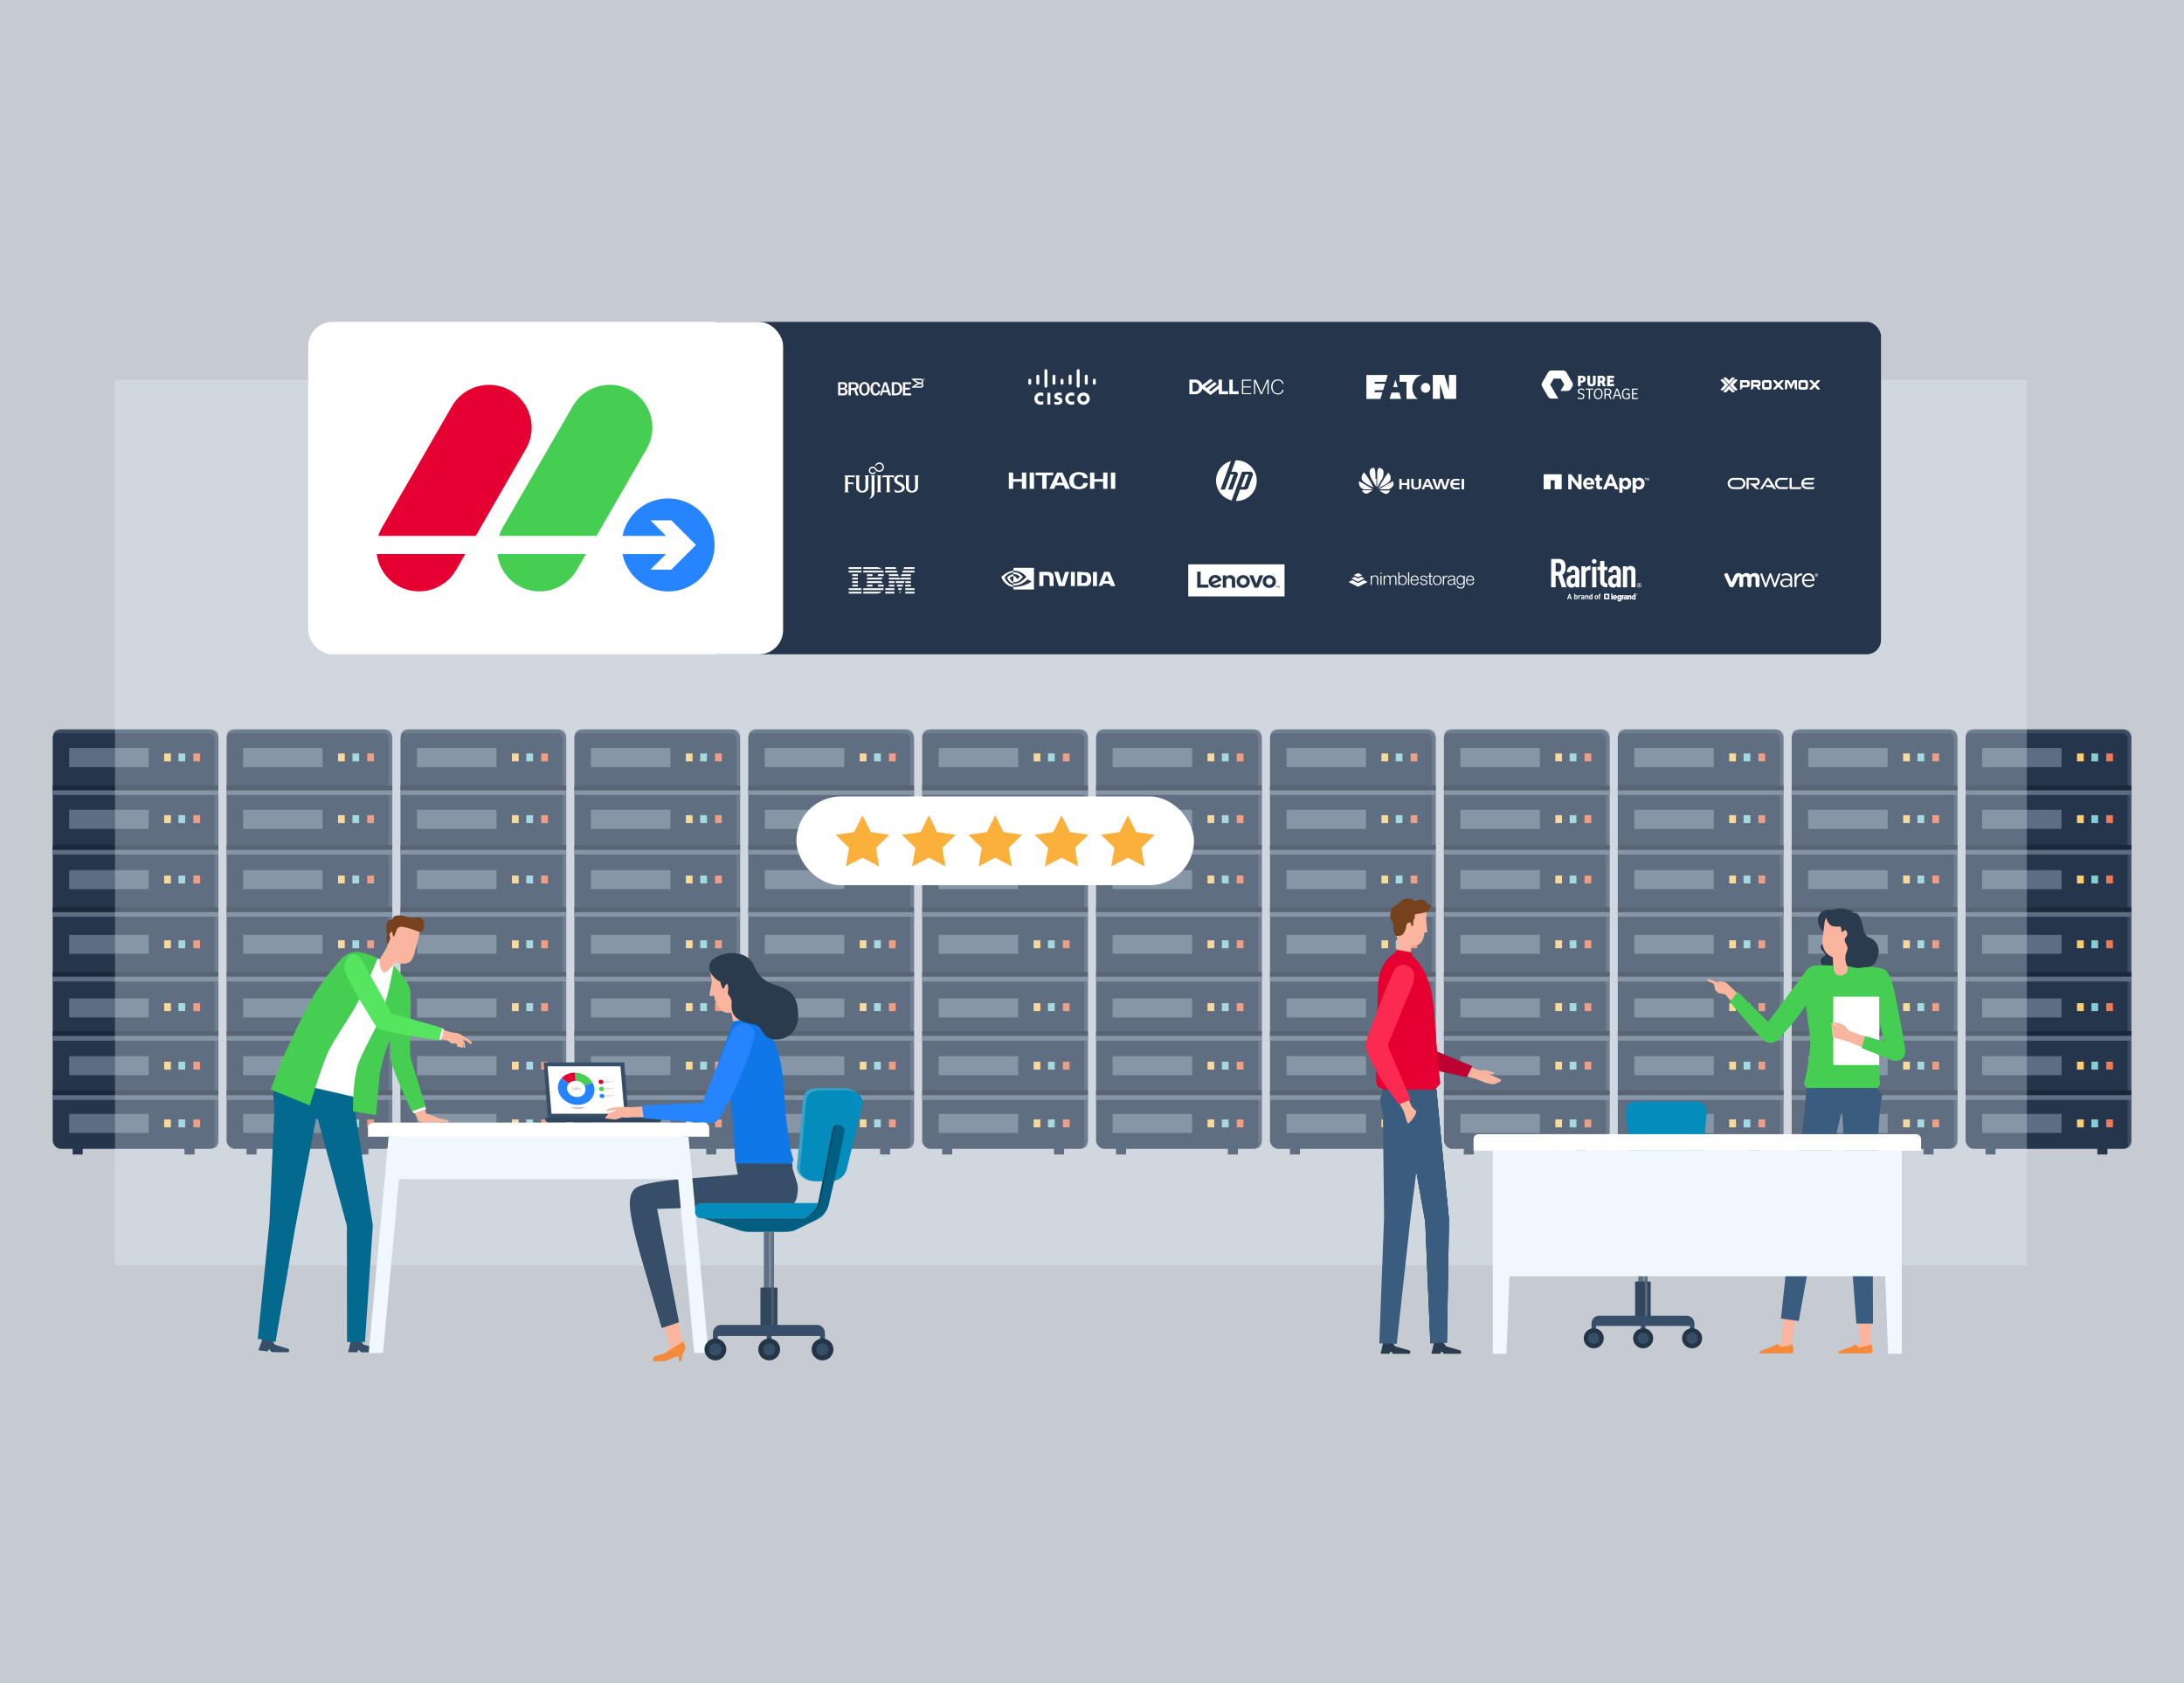 <svg xmlns="http://www.w3.org/2000/svg" viewBox="0 0 610 470" xmlns:v="https://vecta.io/nano"><style><![CDATA[.v{fill:#5d6d83}.w{opacity:.3}.x{fill:#fccd74}.y{fill:#88cdd6}.z{fill:#ee7955}.AA{opacity:.2}.AB{fill:#1c283a}.AC{fill:#f9b59e}.AD{fill:#24354c}.AE{opacity:.4}.AF{fill:#364e67}.AG{fill:#45ce52}.AH{fill:#fff}.AI{fill:#243546}.AJ{fill:#969696}.AK{fill:#30475d}.AL{fill:#293b4d}.AM{fill:#2684ff}.AN{fill:#048cbc}.AO{fill:#035f81}.AP{fill:#e50031}.AQ{fill:#f58a3c}.AR{fill:#f1f8fd}.AS{fill-rule:evenodd}.AT{fill:#3a5c7f}]]></style><path d="M0 0h610v470H0z" fill="#c5cbd1"/><g class="AD"><use href="#B"/><use href="#B" x="31.24"/><rect x="14.72" y="203.67" width="46.28" height="117.13" rx="2.29"/></g><g class="AE v"><path d="M59.48,203.67H16.25c-.72,0-1.33.51-1.48,1.18.15-.05.3-.08.47-.08h43.23c.84,0,1.52.68,1.52,1.52v114.08c0,.12-.02.23-.04.34.61-.2,1.06-.76,1.06-1.44v-114.08c0-.84-.68-1.52-1.52-1.52Z"/></g><use href="#C" class="v AA"/><use href="#C" y="-1.31" class="AB"/><use href="#C" y="-17.38" class="v AA"/><use href="#C" y="-18.7" class="AB"/><use href="#C" y="-34" class="v AA"/><g class="AB"><use href="#C" y="-35.32"/><use href="#C" y="33.27"/><use href="#C" y="49.78"/></g><use href="#C" y="34.62" class="v AA"/><use href="#C" y="16.74" class="AB"/><g class="v"><use href="#C" y="18.09" class="AA"/><use href="#C" y="51.17" class="AA"/></g><use href="#D" class="x"/><use href="#D" x="4" class="y"/><use href="#D" x="8.16" class="z"/><use href="#D" y="18.1" class="x"/><use href="#D" x="4" y="18.1" class="y"/><use href="#D" x="8.16" y="18.1" class="z"/><use href="#D" y="35.65" class="x"/><use href="#D" x="4" y="35.65" class="y"/><use href="#D" x="8.16" y="35.65" class="z"/><use href="#D" y="51.99" class="x"/><use href="#D" x="4" y="51.99" class="y"/><use href="#D" x="8.16" y="51.99" class="z"/><use href="#D" y="68.11" class="x"/><use href="#D" x="4" y="68.11" class="y"/><use href="#D" x="8.16" y="68.11" class="z"/><use href="#E" class="v w"/><use href="#D" y="-16.85" class="x"/><use href="#D" x="4" y="-16.85" class="y"/><use href="#D" x="8.16" y="-16.85" class="z"/><use href="#E" y="-16.84" class="v w"/><use href="#D" y="-34.08" class="x"/><use href="#D" x="4" y="-34.08" class="y"/><use href="#D" x="8.16" y="-34.08" class="z"/><g class="v"><use href="#E" y="-34.08" class="w"/><use href="#E" y="35.82" class="w"/><use href="#E" y="18.06" class="w"/><use href="#E" y="51.94" class="w"/><use href="#E" y="68.06" class="w"/></g><g class="AD"><use href="#B" x="48.57"/><use href="#B" x="79.81"/><rect x="63.29" y="203.67" width="46.28" height="117.13" rx="2.29"/></g><g class="AE v"><use href="#F"/></g><use href="#G" class="v AA"/><use href="#G" y="-1.31" class="AB"/><use href="#G" y="-17.38" class="v AA"/><use href="#G" y="-18.7" class="AB"/><use href="#G" y="-34" class="v AA"/><g class="AB"><use href="#G" y="-35.32"/><use href="#G" y="33.27"/><use href="#G" y="49.78"/></g><use href="#G" y="34.62" class="v AA"/><use href="#G" y="16.74" class="AB"/><g class="v"><use href="#G" y="18.09" class="AA"/><use href="#G" y="51.17" class="AA"/></g><use href="#D" x="48.57" class="x"/><use href="#D" x="52.58" class="y"/><use href="#D" x="56.73" class="z"/><use href="#D" x="48.57" y="18.1" class="x"/><use href="#D" x="52.58" y="18.1" class="y"/><use href="#D" x="56.73" y="18.1" class="z"/><use href="#D" x="48.57" y="35.65" class="x"/><use href="#D" x="52.58" y="35.65" class="y"/><use href="#D" x="56.73" y="35.65" class="z"/><use href="#D" x="48.57" y="51.99" class="x"/><use href="#D" x="52.58" y="51.99" class="y"/><use href="#D" x="56.73" y="51.99" class="z"/><use href="#D" x="48.57" y="68.11" class="x"/><use href="#D" x="52.58" y="68.11" class="y"/><use href="#D" x="56.73" y="68.11" class="z"/><use href="#H" class="v w"/><use href="#D" x="48.57" y="-16.85" class="x"/><use href="#D" x="52.58" y="-16.85" class="y"/><use href="#D" x="56.73" y="-16.85" class="z"/><use href="#H" y="-16.84" class="v w"/><use href="#D" x="48.57" y="-34.08" class="x"/><use href="#D" x="52.58" y="-34.08" class="y"/><use href="#D" x="56.73" y="-34.08" class="z"/><g class="v"><use href="#H" y="-34.08" class="w"/><use href="#H" y="35.82" class="w"/><use href="#H" y="18.06" class="w"/><use href="#H" y="51.94" class="w"/><use href="#H" y="68.06" class="w"/></g><g class="AD"><use href="#B" x="97.14"/><use href="#B" x="128.38"/><rect x="111.86" y="203.67" width="46.28" height="117.13" rx="2.29"/></g><g class="AE v"><use href="#F" x="48.57"/></g><use href="#I" class="v AA"/><use href="#I" y="-1.31" class="AB"/><use href="#I" y="-17.38" class="v AA"/><use href="#I" y="-18.7" class="AB"/><use href="#I" y="-34" class="v AA"/><g class="AB"><use href="#I" y="-35.32"/><use href="#I" y="33.27"/><use href="#I" y="49.78"/></g><use href="#I" y="34.62" class="v AA"/><use href="#I" y="16.74" class="AB"/><g class="v"><use href="#I" y="18.09" class="AA"/><use href="#I" y="51.17" class="AA"/></g><use href="#D" x="97.14" class="x"/><use href="#J" class="y"/><use href="#D" x="105.3" class="z"/><use href="#D" x="97.14" y="18.1" class="x"/><use href="#J" y="18.1" class="y"/><use href="#D" x="105.3" y="18.1" class="z"/><use href="#D" x="97.14" y="35.65" class="x"/><use href="#J" y="35.65" class="y"/><use href="#D" x="105.3" y="35.65" class="z"/><use href="#D" x="97.14" y="51.99" class="x"/><use href="#J" y="51.99" class="y"/><use href="#D" x="105.3" y="51.99" class="z"/><use href="#D" x="97.14" y="68.11" class="x"/><use href="#J" y="68.11" class="y"/><use href="#D" x="105.3" y="68.11" class="z"/><use href="#K" class="v w"/><use href="#D" x="97.14" y="-16.85" class="x"/><use href="#J" y="-16.85" class="y"/><use href="#D" x="105.3" y="-16.85" class="z"/><use href="#K" y="-16.84" class="v w"/><use href="#D" x="97.14" y="-34.08" class="x"/><use href="#J" y="-34.08" class="y"/><use href="#D" x="105.3" y="-34.08" class="z"/><g class="v"><use href="#K" y="-34.08" class="w"/><use href="#K" y="35.82" class="w"/><use href="#K" y="18.06" class="w"/><use href="#K" y="51.94" class="w"/><use href="#K" y="68.06" class="w"/></g><g class="AD"><path d="M166 320.3h2.81v2.07H166z"/><use href="#B" x="176.95"/><rect x="160.43" y="203.67" width="46.28" height="117.13" rx="2.29"/></g><g class="AE v"><use href="#F" x="97.14"/></g><use href="#I" x="48.57" class="v AA"/><use href="#I" x="48.57" y="-1.31" class="AB"/><use href="#I" x="48.57" y="-17.38" class="v AA"/><use href="#I" x="48.57" y="-18.7" class="AB"/><use href="#I" x="48.57" y="-34" class="v AA"/><g class="AB"><use href="#I" x="48.57" y="-35.32"/><use href="#I" x="48.57" y="33.27"/><use href="#I" x="48.57" y="49.78"/></g><use href="#I" x="48.57" y="34.62" class="v AA"/><use href="#I" x="48.57" y="16.74" class="AB"/><g class="v"><use href="#I" x="48.57" y="18.09" class="AA"/><use href="#I" x="48.57" y="51.17" class="AA"/></g><use href="#D" x="145.71" class="x"/><use href="#D" x="149.72" class="y"/><use href="#D" x="153.87" class="z"/><use href="#D" x="145.71" y="18.1" class="x"/><use href="#D" x="149.72" y="18.1" class="y"/><use href="#D" x="153.87" y="18.1" class="z"/><use href="#D" x="145.71" y="35.65" class="x"/><use href="#D" x="149.72" y="35.65" class="y"/><use href="#D" x="153.87" y="35.65" class="z"/><use href="#D" x="145.71" y="51.99" class="x"/><use href="#D" x="149.72" y="51.99" class="y"/><use href="#D" x="153.87" y="51.99" class="z"/><use href="#D" x="145.71" y="68.11" class="x"/><use href="#D" x="149.72" y="68.11" class="y"/><use href="#D" x="153.87" y="68.11" class="z"/><use href="#K" x="48.57" class="v w"/><use href="#D" x="145.71" y="-16.85" class="x"/><use href="#D" x="149.72" y="-16.85" class="y"/><use href="#D" x="153.87" y="-16.85" class="z"/><use href="#K" x="48.57" y="-16.84" class="v w"/><use href="#D" x="145.71" y="-34.08" class="x"/><use href="#D" x="149.72" y="-34.08" class="y"/><use href="#D" x="153.87" y="-34.08" class="z"/><g class="v"><use href="#K" x="48.57" y="-34.08" class="w"/><use href="#K" x="48.57" y="35.82" class="w"/><use href="#K" x="48.57" y="18.06" class="w"/><use href="#K" x="48.57" y="51.94" class="w"/><use href="#K" x="48.57" y="68.06" class="w"/></g><g class="AD"><use href="#B" x="194.28"/><use href="#B" x="225.52"/><rect x="209" y="203.67" width="46.28" height="117.13" rx="2.29"/></g><g class="AE v"><use href="#F" x="145.71"/></g><use href="#L" class="v AA"/><use href="#L" y="-1.31" class="AB"/><use href="#L" y="-17.38" class="v AA"/><use href="#L" y="-18.7" class="AB"/><use href="#L" y="-34" class="v AA"/><g class="AB"><use href="#L" y="-35.32"/><use href="#L" y="33.27"/><use href="#L" y="49.78"/></g><use href="#L" y="34.62" class="v AA"/><use href="#L" y="16.74" class="AB"/><g class="v"><use href="#L" y="18.09" class="AA"/><use href="#L" y="51.17" class="AA"/></g><use href="#D" x="194.28" class="x"/><use href="#D" x="198.29" class="y"/><use href="#D" x="202.44" class="z"/><use href="#D" x="194.28" y="18.1" class="x"/><use href="#D" x="198.29" y="18.1" class="y"/><use href="#D" x="202.44" y="18.1" class="z"/><use href="#D" x="194.28" y="35.65" class="x"/><use href="#D" x="198.29" y="35.65" class="y"/><use href="#D" x="202.44" y="35.65" class="z"/><use href="#D" x="194.28" y="51.99" class="x"/><use href="#D" x="198.29" y="51.99" class="y"/><use href="#D" x="202.44" y="51.99" class="z"/><use href="#D" x="194.28" y="68.11" class="x"/><use href="#D" x="198.29" y="68.11" class="y"/><use href="#D" x="202.44" y="68.11" class="z"/><use href="#K" x="97.14" class="v w"/><use href="#D" x="194.28" y="-16.85" class="x"/><use href="#D" x="198.29" y="-16.85" class="y"/><use href="#D" x="202.44" y="-16.85" class="z"/><use href="#K" x="97.14" y="-16.84" class="v w"/><use href="#D" x="194.28" y="-34.08" class="x"/><use href="#D" x="198.29" y="-34.08" class="y"/><use href="#D" x="202.44" y="-34.08" class="z"/><g class="v"><use href="#K" x="97.14" y="-34.08" class="w"/><use href="#K" x="97.14" y="35.82" class="w"/><use href="#K" x="97.14" y="18.06" class="w"/><use href="#K" x="97.14" y="51.94" class="w"/><use href="#K" x="97.14" y="68.06" class="w"/></g><g class="AD"><use href="#B" x="242.85"/><use href="#B" x="274.09"/><rect x="257.57" y="203.67" width="46.28" height="117.13" rx="2.29"/></g><g class="AE v"><use href="#F" x="194.28"/></g><use href="#I" x="145.71" class="v AA"/><use href="#I" x="145.71" y="-1.31" class="AB"/><use href="#I" x="145.71" y="-17.38" class="v AA"/><use href="#I" x="145.71" y="-18.7" class="AB"/><use href="#I" x="145.71" y="-34" class="v AA"/><g class="AB"><use href="#I" x="145.71" y="-35.32"/><use href="#I" x="145.71" y="33.27"/><use href="#I" x="145.71" y="49.78"/></g><use href="#I" x="145.71" y="34.62" class="v AA"/><use href="#I" x="145.71" y="16.74" class="AB"/><g class="v"><use href="#I" x="145.71" y="18.09" class="AA"/><use href="#I" x="145.71" y="51.17" class="AA"/></g><use href="#D" x="242.85" class="x"/><use href="#D" x="246.86" class="y"/><use href="#D" x="251.01" class="z"/><use href="#D" x="242.85" y="18.1" class="x"/><use href="#D" x="246.86" y="18.1" class="y"/><use href="#D" x="251.01" y="18.1" class="z"/><use href="#D" x="242.85" y="35.65" class="x"/><use href="#D" x="246.86" y="35.65" class="y"/><use href="#D" x="251.01" y="35.65" class="z"/><use href="#D" x="242.85" y="51.99" class="x"/><use href="#D" x="246.86" y="51.99" class="y"/><use href="#D" x="251.01" y="51.99" class="z"/><use href="#D" x="242.85" y="68.11" class="x"/><use href="#D" x="246.86" y="68.11" class="y"/><use href="#D" x="251.01" y="68.11" class="z"/><use href="#K" x="145.71" class="v w"/><use href="#D" x="242.85" y="-16.85" class="x"/><use href="#D" x="246.86" y="-16.85" class="y"/><use href="#D" x="251.01" y="-16.85" class="z"/><use href="#K" x="145.71" y="-16.84" class="v w"/><use href="#D" x="242.85" y="-34.08" class="x"/><use href="#D" x="246.86" y="-34.08" class="y"/><use href="#D" x="251.01" y="-34.08" class="z"/><g class="v"><use href="#K" x="145.71" y="-34.08" class="w"/><use href="#K" x="145.71" y="35.82" class="w"/><use href="#K" x="145.71" y="18.06" class="w"/><use href="#K" x="145.71" y="51.94" class="w"/><use href="#K" x="145.71" y="68.06" class="w"/></g><g class="AD"><use href="#B" x="291.42"/><use href="#B" x="322.66"/><rect x="306.14" y="203.67" width="46.28" height="117.13" rx="2.29"/></g><g class="AE v"><use href="#F" x="242.85"/></g><use href="#I" x="194.28" class="v AA"/><use href="#I" x="194.28" y="-1.31" class="AB"/><use href="#I" x="194.28" y="-17.38" class="v AA"/><use href="#I" x="194.28" y="-18.7" class="AB"/><use href="#I" x="194.28" y="-34" class="v AA"/><g class="AB"><use href="#I" x="194.28" y="-35.32"/><use href="#I" x="194.28" y="33.27"/><use href="#I" x="194.28" y="49.78"/></g><use href="#I" x="194.28" y="34.62" class="v AA"/><use href="#I" x="194.28" y="16.74" class="AB"/><g class="v"><use href="#I" x="194.28" y="18.09" class="AA"/><use href="#I" x="194.28" y="51.17" class="AA"/></g><use href="#D" x="291.42" class="x"/><use href="#D" x="295.43" class="y"/><use href="#D" x="299.58" class="z"/><use href="#D" x="291.42" y="18.1" class="x"/><use href="#D" x="295.43" y="18.1" class="y"/><use href="#D" x="299.58" y="18.1" class="z"/><use href="#D" x="291.42" y="35.65" class="x"/><use href="#D" x="295.43" y="35.65" class="y"/><use href="#D" x="299.58" y="35.65" class="z"/><use href="#D" x="291.42" y="51.99" class="x"/><use href="#D" x="295.43" y="51.99" class="y"/><use href="#D" x="299.58" y="51.99" class="z"/><use href="#D" x="291.42" y="68.11" class="x"/><use href="#D" x="295.43" y="68.11" class="y"/><use href="#D" x="299.58" y="68.11" class="z"/><use href="#K" x="194.28" class="v w"/><use href="#D" x="291.42" y="-16.85" class="x"/><use href="#D" x="295.43" y="-16.85" class="y"/><use href="#D" x="299.58" y="-16.85" class="z"/><use href="#K" x="194.28" y="-16.84" class="v w"/><use href="#D" x="291.42" y="-34.08" class="x"/><use href="#D" x="295.43" y="-34.08" class="y"/><use href="#D" x="299.58" y="-34.08" class="z"/><g class="v"><use href="#K" x="194.28" y="-34.08" class="w"/><use href="#K" x="194.28" y="35.82" class="w"/><use href="#K" x="194.28" y="18.06" class="w"/><use href="#K" x="194.28" y="51.94" class="w"/><use href="#K" x="194.28" y="68.06" class="w"/></g><g class="AD"><use href="#B" x="339.99"/><use href="#B" x="371.23"/><rect x="354.72" y="203.67" width="46.28" height="117.13" rx="2.29"/></g><g class="AE v"><use href="#F" x="291.42"/></g><use href="#M" class="v AA"/><use href="#M" y="-1.31" class="AB"/><use href="#M" y="-17.38" class="v AA"/><use href="#M" y="-18.7" class="AB"/><use href="#M" y="-34" class="v AA"/><g class="AB"><use href="#M" y="-35.32"/><use href="#M" y="33.27"/><use href="#M" y="49.78"/></g><use href="#M" y="34.62" class="v AA"/><use href="#M" y="16.74" class="AB"/><g class="v"><use href="#M" y="18.09" class="AA"/><use href="#M" y="51.17" class="AA"/></g><use href="#D" x="339.99" class="x"/><use href="#D" x="344" class="y"/><use href="#N" class="z"/><use href="#D" x="339.99" y="18.1" class="x"/><use href="#D" x="344" y="18.1" class="y"/><use href="#N" y="18.1" class="z"/><use href="#D" x="339.99" y="35.65" class="x"/><use href="#D" x="344" y="35.65" class="y"/><use href="#N" y="35.65" class="z"/><use href="#D" x="339.99" y="51.99" class="x"/><use href="#D" x="344" y="51.99" class="y"/><use href="#N" y="51.99" class="z"/><use href="#D" x="339.99" y="68.11" class="x"/><use href="#D" x="344" y="68.11" class="y"/><use href="#N" y="68.11" class="z"/><use href="#K" x="242.85" class="v w"/><use href="#D" x="339.99" y="-16.85" class="x"/><use href="#D" x="344" y="-16.85" class="y"/><use href="#N" y="-16.85" class="z"/><use href="#K" x="242.85" y="-16.84" class="v w"/><use href="#D" x="339.99" y="-34.08" class="x"/><use href="#D" x="344" y="-34.08" class="y"/><use href="#N" y="-34.08" class="z"/><g class="v"><use href="#K" x="242.85" y="-34.08" class="w"/><use href="#K" x="242.85" y="35.82" class="w"/><use href="#K" x="242.85" y="18.06" class="w"/><use href="#K" x="242.85" y="51.94" class="w"/><use href="#K" x="242.85" y="68.06" class="w"/></g><g class="AD"><use href="#B" x="388.56"/><use href="#B" x="419.8"/><rect x="403.29" y="203.67" width="46.28" height="117.13" rx="2.29"/></g><g class="AE v"><use href="#F" x="339.99"/></g><use href="#I" x="291.43" class="v AA"/><use href="#I" x="291.43" y="-1.31" class="AB"/><use href="#I" x="291.43" y="-17.38" class="v AA"/><use href="#I" x="291.43" y="-18.7" class="AB"/><use href="#I" x="291.43" y="-34" class="v AA"/><g class="AB"><use href="#I" x="291.43" y="-35.32"/><use href="#I" x="291.43" y="33.27"/><use href="#I" x="291.43" y="49.78"/></g><use href="#I" x="291.43" y="34.62" class="v AA"/><use href="#I" x="291.43" y="16.74" class="AB"/><g class="v"><use href="#I" x="291.43" y="18.09" class="AA"/><use href="#I" x="291.43" y="51.17" class="AA"/></g><use href="#D" x="388.56" class="x"/><use href="#D" x="392.57" class="y"/><use href="#D" x="396.72" class="z"/><use href="#D" x="388.56" y="18.1" class="x"/><use href="#D" x="392.57" y="18.1" class="y"/><use href="#D" x="396.72" y="18.1" class="z"/><use href="#D" x="388.56" y="35.65" class="x"/><use href="#D" x="392.57" y="35.65" class="y"/><use href="#D" x="396.72" y="35.65" class="z"/><use href="#D" x="388.56" y="51.99" class="x"/><use href="#D" x="392.57" y="51.99" class="y"/><use href="#D" x="396.72" y="51.99" class="z"/><use href="#D" x="388.56" y="68.11" class="x"/><use href="#D" x="392.57" y="68.11" class="y"/><use href="#D" x="396.72" y="68.11" class="z"/><use href="#K" x="291.42" class="v w"/><use href="#D" x="388.56" y="-16.85" class="x"/><use href="#D" x="392.57" y="-16.85" class="y"/><use href="#D" x="396.72" y="-16.85" class="z"/><use href="#K" x="291.42" y="-16.84" class="v w"/><use href="#D" x="388.56" y="-34.08" class="x"/><use href="#D" x="392.57" y="-34.08" class="y"/><use href="#D" x="396.72" y="-34.08" class="z"/><g class="v"><use href="#K" x="291.42" y="-34.08" class="w"/><use href="#K" x="291.42" y="35.82" class="w"/><use href="#K" x="291.42" y="18.06" class="w"/><use href="#K" x="291.42" y="51.94" class="w"/><use href="#K" x="291.42" y="68.06" class="w"/></g><g class="AD"><use href="#B" x="437.13"/><use href="#B" x="468.37"/><rect x="451.86" y="203.67" width="46.28" height="117.13" rx="2.29"/></g><g class="AE v"><use href="#F" x="388.56"/></g><use href="#I" x="340" class="v AA"/><use href="#I" x="340" y="-1.31" class="AB"/><use href="#I" x="340" y="-17.38" class="v AA"/><use href="#I" x="340" y="-18.7" class="AB"/><use href="#I" x="340" y="-34" class="v AA"/><g class="AB"><use href="#I" x="340" y="-35.32"/><use href="#I" x="340" y="33.27"/><use href="#I" x="340" y="49.78"/></g><use href="#I" x="340" y="34.62" class="v AA"/><use href="#I" x="340" y="16.74" class="AB"/><g class="v"><use href="#I" x="340" y="18.09" class="AA"/><use href="#I" x="340" y="51.17" class="AA"/></g><use href="#D" x="437.13" class="x"/><use href="#D" x="441.14" class="y"/><use href="#D" x="445.29" class="z"/><use href="#D" x="437.13" y="18.1" class="x"/><use href="#D" x="441.14" y="18.1" class="y"/><use href="#D" x="445.29" y="18.1" class="z"/><use href="#D" x="437.13" y="35.65" class="x"/><use href="#D" x="441.14" y="35.65" class="y"/><use href="#D" x="445.29" y="35.65" class="z"/><use href="#D" x="437.13" y="51.99" class="x"/><use href="#D" x="441.14" y="51.99" class="y"/><use href="#D" x="445.29" y="51.99" class="z"/><use href="#D" x="437.13" y="68.11" class="x"/><use href="#D" x="441.14" y="68.11" class="y"/><use href="#D" x="445.29" y="68.11" class="z"/><use href="#K" x="339.99" class="v w"/><use href="#D" x="437.13" y="-16.85" class="x"/><use href="#D" x="441.14" y="-16.85" class="y"/><use href="#D" x="445.29" y="-16.85" class="z"/><use href="#K" x="339.99" y="-16.84" class="v w"/><use href="#D" x="437.13" y="-34.08" class="x"/><use href="#D" x="441.14" y="-34.08" class="y"/><use href="#D" x="445.29" y="-34.08" class="z"/><g class="v"><use href="#K" x="339.99" y="-34.08" class="w"/><use href="#K" x="339.99" y="35.82" class="w"/><use href="#K" x="339.99" y="18.06" class="w"/><use href="#K" x="339.99" y="51.94" class="w"/><use href="#K" x="339.99" y="68.06" class="w"/></g><g class="AD"><use href="#B" x="485.7"/><use href="#B" x="516.94"/><rect x="500.43" y="203.67" width="46.28" height="117.13" rx="2.29"/></g><g class="AE v"><use href="#F" x="437.13"/></g><use href="#I" x="388.57" class="v AA"/><use href="#I" x="388.57" y="-1.31" class="AB"/><use href="#I" x="388.57" y="-17.38" class="v AA"/><use href="#I" x="388.57" y="-18.7" class="AB"/><use href="#I" x="388.57" y="-34" class="v AA"/><g class="AB"><use href="#I" x="388.57" y="-35.32"/><use href="#I" x="388.57" y="33.27"/><use href="#I" x="388.57" y="49.78"/></g><use href="#I" x="388.57" y="34.62" class="v AA"/><use href="#I" x="388.57" y="16.74" class="AB"/><g class="v"><use href="#I" x="388.57" y="18.09" class="AA"/><use href="#I" x="388.57" y="51.17" class="AA"/></g><use href="#D" x="485.7" class="x"/><use href="#D" x="489.71" class="y"/><use href="#D" x="493.86" class="z"/><use href="#D" x="485.7" y="18.1" class="x"/><use href="#D" x="489.71" y="18.1" class="y"/><use href="#D" x="493.86" y="18.1" class="z"/><use href="#D" x="485.7" y="35.65" class="x"/><use href="#D" x="489.71" y="35.65" class="y"/><use href="#D" x="493.86" y="35.65" class="z"/><use href="#D" x="485.7" y="51.99" class="x"/><use href="#D" x="489.71" y="51.99" class="y"/><use href="#D" x="493.86" y="51.99" class="z"/><use href="#D" x="485.7" y="68.11" class="x"/><use href="#D" x="489.71" y="68.11" class="y"/><use href="#D" x="493.86" y="68.11" class="z"/><use href="#K" x="388.56" class="v w"/><use href="#D" x="485.7" y="-16.85" class="x"/><use href="#D" x="489.71" y="-16.85" class="y"/><use href="#D" x="493.86" y="-16.85" class="z"/><use href="#K" x="388.56" y="-16.84" class="v w"/><use href="#D" x="485.7" y="-34.08" class="x"/><use href="#D" x="489.71" y="-34.08" class="y"/><use href="#D" x="493.86" y="-34.08" class="z"/><g class="v"><use href="#K" x="388.56" y="-34.08" class="w"/><use href="#K" x="388.56" y="35.82" class="w"/><use href="#K" x="388.56" y="18.06" class="w"/><use href="#K" x="388.56" y="51.94" class="w"/><use href="#K" x="388.56" y="68.06" class="w"/></g><g class="AD"><use href="#B" x="534.27"/><use href="#B" x="565.51"/><rect x="549" y="203.67" width="46.28" height="117.13" rx="2.29"/></g><g class="AE v"><use href="#F" x="485.7"/></g><use href="#O" class="v AA"/><use href="#O" y="-1.31" class="AB"/><use href="#O" y="-17.38" class="v AA"/><use href="#O" y="-18.7" class="AB"/><use href="#O" y="-34" class="v AA"/><g class="AB"><use href="#O" y="-35.32"/><use href="#O" y="33.27"/><use href="#O" y="49.78"/></g><use href="#O" y="34.62" class="v AA"/><use href="#O" y="16.74" class="AB"/><g class="v"><use href="#O" y="18.09" class="AA"/><use href="#O" y="51.17" class="AA"/></g><use href="#P" class="x"/><use href="#D" x="538.28" class="y"/><use href="#D" x="542.43" class="z"/><use href="#P" y="18.1" class="x"/><use href="#D" x="538.28" y="18.1" class="y"/><use href="#D" x="542.43" y="18.1" class="z"/><use href="#P" y="35.65" class="x"/><use href="#D" x="538.28" y="35.65" class="y"/><use href="#D" x="542.43" y="35.65" class="z"/><use href="#P" y="51.99" class="x"/><use href="#D" x="538.28" y="51.99" class="y"/><use href="#D" x="542.43" y="51.99" class="z"/><use href="#P" y="68.11" class="x"/><use href="#D" x="538.28" y="68.11" class="y"/><use href="#D" x="542.43" y="68.11" class="z"/><use href="#Q" class="v w"/><use href="#P" y="-16.85" class="x"/><use href="#D" x="538.28" y="-16.85" class="y"/><use href="#D" x="542.43" y="-16.85" class="z"/><use href="#Q" y="-16.84" class="v w"/><use href="#P" y="-34.08" class="x"/><use href="#D" x="538.28" y="-34.08" class="y"/><use href="#D" x="542.43" y="-34.08" class="z"/><g class="v"><use href="#Q" y="-34.08" class="w"/><use href="#Q" y="35.82" class="w"/><use href="#Q" y="18.06" class="w"/><use href="#Q" y="51.94" class="w"/><use href="#Q" y="68.06" class="w"/></g><path d="M32.12 106.01h533.99v247.25H32.12z" fill="#e9f5fc" class="w"/><path d="M175.29 312.07h-22.12a.2.2 0 0 1-.2-.2l-1.1-15.01a.2.2 0 0 1 .2-.2h22.12a.2.2 0 0 1 .2.2l1.1 15.01a.2.2 0 0 1-.2.2z" class="AF"/><path d="M152.29 312.07h32.47v.46a.87.87 0 0 1-.87.87h-30.73a.87.87 0 0 1-.87-.87v-.46h0z" class="AK"/><path d="M174.41 310.99h-20.37l-1.1-13.25h20.36l1.11 13.25z" class="AH"/><g class="AC"><path d="M199.44,277.99c.21,1.64.93,3.15,1.89,4,.92.81,2.02,1.01,4.29.7,2.73-.38,4.47-2.57,4.21-6.44-.03-.49.21-4.82-.53-6.31-.73-1.46-2.14-2.16-2.79-2.39-1-.36-2.94-.37-4-.23-.85.11-2.56.8-3.06,1.5-.07.1-1.27,1.46-.94,3.48.08.5.34,1.09.28,1.81-.13,1.45-.69,3.17-.57,3.92.04.28,1.21-.09,1.22-.03Z"/><path d="M203.71 279.78l4.85-.87 1.82 9.2-4.93.97-1.74-9.3z"/></g><path d="M204.67 313.14c.32 3.52.62 11.2.62 11.2l.32.47.2 1.07 15.31.08.07-1.07.43-.96s-.85-2.95-.97-3.78l-.94-6.84c-.78-5.11-.33-15.58-3.49-22.42-2.22-4.81-6.36-6.32-6.36-6.32l-.13-.24-5.07.89v.45l-3.62 9.66c-.15.43-.6 1.54-.6 3.03 0 1.41 1.98 3.56 2.52 4.81 1.13 2.63 1.48 7.2 1.73 9.96z" fill="#1077e8"/><path d="M211.09 286.19c-3.03-.79-7.19-1.04-6.74-6.15.13-1.45-1.19-2.25-1.07-2.87.41-2.17-.27-3.3-.92-1.52-.54 1.48-1.16-1.49-1.16-1.49s-3.73-1.8-3-4.96c.68-2.93 10.1-5.38 12.52.69 3.14 7.88 11.28 2.81 12.16 12.27.53 5.65-2.65 8.11-6.27 8.11-3.76 0-3.47-3.55-5.54-4.08z" class="AL"/><path d="M180.95 308.91l-4.93.25-2.32-.14-2.41.23-1.94.62.26.41 1.75-.32.87.11-1.97.59-1.22 1.42.14.26 1.16.1 1.5.19 1.94-.61 1.56.08 1.34-.29 4.71.1-.44-3z" class="AC"/><g class="AM"><path d="M200.66,312.56c1.16-1.32,6.88-11.92,9.95-22.5.73-2.52-.67-3.85-2.38-4.22-1.32-.28-3.13.49-4.36,3.25-2.85,6.43-5.18,12.71-8.08,19.81-.78,1.9-.37,3.41.45,3.98.91.63,3.07,1.2,4.41-.32Z"/><path d="M197.83,307.92c-9.05.23-18.55.8-18.55.8l.49,3.49s9.29.92,18.52,1.31c2.57.11,3.07-2.17,2.82-3.73-.19-1.22-1.49-1.92-3.28-1.87Z"/></g><path d="M185.24 369.48l1.91 6.17-1.48 2.42-2.92.85-.22.81.14.11 2.71.06 3.33-1.28 1.92-.69.73-1.81-.51-1.31-.37-.45-1.38-6.11-3.86 1.23z" class="AC"/><path d="M182.42,380.12l-.13-.22.36-1.13,2.85-.79,5.33-3.35.22.43s.41.88.4,1.22c0,.38-.53,1.32-.53,1.32l-.3.73-.32,1.79h-.62l-.24-1.56-3.86,1.56h-3.15Z" class="AQ"/><path d="M222.66 330.4l-1.29-4.11-.06-1.39-15.75-.02v.36l.51 2.72-13.86 1.11c-5.01.39-12.86 1.17-14.85 2.82-.96.8-1.39 2.32-1.44 3.56-.17 4.14 2.02 11.87 4.01 18.64l4.89 16.75 4.83-1.63-6.11-31.64 37.68-1.32c1.25 0 1.98-3.85 1.45-5.86z" class="AF"/><path d="M123.6,313.32l1.34.12.2-.03.16-.35-.1-.19-2.88-.7-1.36-.58-1.88-.66-1.41-3.76-2.78.97s1.23,3.84,2.1,4.82c.12.14.47.32.65.37.24.07,1,.15,1,.15h1.37l3.59-.14Z" class="AC"/><g fill="#f4fafd"><path d="M114.39,295.31s-.07,2.09-2.13,2.57c-1.19.28-2.83-.93-3.06-2.65,0,0-.28-14.25.41-18.5.24-1.5,2.05-2.23,3.31-1.77,1.33.49,1.44,1.19,1.56,3.27.18,3.1-.27,11.92-.08,17.08"/><path d="M115.52,310.91s-5.05-10.34-6.25-15.27c-.37-1.52,1.01-2.85,1.97-2.95,1.56-.16,2.77,1.11,3.15,2.45,1.32,4.67,4.64,14.58,4.64,14.58l-3.51,1.19Z"/></g><g class="AC"><path d="M103.367 272.156l5.013-8.152 3.416 2.101-5.013 8.152z"/><path d="M116.05 265.09c-.25 1.38-.91 3.2-1.8 3.65-.9.45-1.98.42-2.97.24-2.17-.4-3.55-2.78-3.08-5.32l.84-5.34 1.77-.85 5.86 1.5.68.87c0 .35-1.24 4.9-1.31 5.26z"/></g><path d="M114.92 256.32c.63.07 1.96-.3 2.53-.01.92.47 1.1 1.54 1.02 2.13-.06.43-.24 1.35-.56 1.64-.12.11-.61.19-.61.19s-4.1-1.65-5.52-1.49c-.23.03-.8.44-.8.44l-.9 2.26-.33-.06s-.08-1.03-.33-1.21c-.05-.03-.18 0-.23.04-.19.12-.4.59-.41.82 0 .21.23.59.22.79-.03.57-.82 2.12-.82 2.12l-.18-1.15.08-1.71s-.24-1.92-.16-2.55c.04-.34.32-1.33.66-1.6.18-.15.93-.17.93-.17s.31-.72.51-.87c.49-.35 1.77-.4 2.4-.26l1.33.36 1.2.29z" fill="#75421d"/><path d="M85.43 282.86c-2.81 5.66-5.25 12.05-5.25 12.05l-2.25 5.91.52.74-.25.9 20.21 4.67.26-.92.77-.03 1.02-3.85 6.11-11.63c1.64-3.27 6.54-10.37 6.54-10.37 1.14-2.14 1.89-2.97.59-5.61-1.01-2.07-4-5.18-4-5.18s-.02.04-.06.09c-.29.47-2 2.35-2.58 1.84-1.35-1.19-1.04-3.62-1.04-3.62s-4.49-1.71-5.91-1.8c-2.68-.17-4.2 1.21-5.45 2.74-1.5 1.83-5.61 6.79-9.23 14.08z" class="AH"/><path d="M72.36 376.33h.09l.89-2.6 2.73.32.02.36.58 1 1.1.4h0l2.66.78s.31.14.31.31v.32l-.02.19s-.05.08-.38.18l-3.74-.02h0l-.85-.1-.23-.4-.25-.2-.23-.04h-.11l-.09.53-2.63-.31.16-.72zm27.68.7h-.11l-.02.55h-2.64l.07-.73h.09l.58-2.69h2.75l.06.35.69.93 4.01 1.15s.32.14.31.31v.32l-.02.19s-.05.08-.38.18h-4.6l-.28-.37-.27-.17h-.23z" class="AF"/><path d="M75.26 341.45L72 373.84l4.95.88 5.52-32.02 5.8-30.36.54.23 8.07 29.69.05 32.46h5.01l2.2-32.51-5.17-33.18-.22-1.76v-1.02l-20.42-4.69-.25.79-1.82 3.01.39 4-1.39 32.09z" fill="#03698f"/><g class="AG"><path d="M114.66,278.22c-.12-2.04-.22-2.89-1.68-3.43-.73-.27-1.63-.17-2.36.25-.66.38-1.08.97-1.19,1.66-.68,4.22-.41,18.39-.41,18.55.13.93.67,1.82,1.46,2.36.47.32.97.49,1.43.49.14,0,.27-.01.4-.04,2.18-.51,2.28-2.73,2.28-2.75h0c-.1-2.73-.03-6.52.04-9.86.06-3.09.12-5.76.03-7.23Z"/><path d="M118.88 308.96l-4.31-13.87c-.4-1.42-1.69-2.75-3.35-2.59-.59.06-1.27.52-1.71 1.14-.44.63-.59 1.35-.43 2.04 1.19 4.89 5.89 14.5 5.94 14.61l3.86-1.33zm-5.01-34.33c-.68-1.39-2.61-3.59-3.58-4.68l-.37-.19s-1.72 9.8-3.86 14.78c-1.44 3.35-5.26 9.85-6.23 13.2-1.37 4.74-1.25 12.55-1.25 12.55l6.45 1.09.96-10.83c.13-1.14 1.1-5.7 2.43-8.92a621.08 621.08 0 0 1 4.86-11.22l.31-.58c.96-1.76 1.49-2.72.28-5.2z"/></g><path d="M131.86 291.14l-.23.33-.29.05-1.03-.8-1.14-.56.59.96.23 1.39-.41.12-.23-1.06-.02 1-1.73-.37.14-.63-.52-.2-1.08.03-1.11-.84-3.9-1.08.75-2.39 4.06 1.13 1.86.26.83.35 2.09 1.32 1.05.8.09.19z" class="AC"/><path d="M109.54,283.72s.96,1.86-.6,3.29c-.91.83-2.93.57-3.97-.81,0,0-6.99-10.95-8.47-15-.52-1.43.46-4.28,1.79-4.49,1.4-.22,1.84.33,2.96,2.08,1.67,2.62,5.6,10.53,8.29,14.93" fill="#f4fafd"/><path d="M123.26,290.37s-12.05-1.49-16.85-3.11c-1.49-.5-1.31-2.27-.88-3.14.7-1.4,2.11-1.28,3.46-.94,4.92,1.23,15.03,4.13,15.03,4.13l-.76,3.07Z" fill="#fbfdfe"/><path d="M99.22,281.22c2.01-3.49,6.27-13.6,6.27-13.6l-.19-.25c-1.31-.48-4.07-1.45-5.18-1.52-2.76-.18-4.33,1.25-5.61,2.81l-.07.09c-1.53,1.87-5.76,6.56-9.32,13.75-2.78,5.6-6.3,13.26-6.32,13.32l-3.19,8.42,10.92,4.41s3.5-11.64,5.27-15.23c1.45-2.95,5.78-9.32,7.44-12.2Z" class="AG"/><g fill="#55e55f"><path d="M109.71 283.64h0l-4.78-8.62-3.51-6.33c-1.1-1.72-1.61-2.41-3.15-2.17-.5.08-.98.48-1.37 1.15-.66 1.12-.9 2.66-.56 3.59 1.47 4.02 8.42 14.93 8.5 15.05.57.75 1.48 1.25 2.43 1.34.1 0 .2.01.29.01.61 0 1.15-.18 1.52-.52 1.65-1.51.65-3.49.64-3.51z"/><path d="M122.65,290.45c-.12-.01-11.54-1.41-16.3-3.02-.54-.18-.93-.54-1.14-1.04-.32-.77-.15-1.74.15-2.36.77-1.54,2.29-1.39,3.68-1.04,4.87,1.22,14.35,4,14.45,4.03l-.83,3.43Z"/></g><path d="M110.77 316.59l-1.57 12.65h82.69l-1.53-12.65h-79.59z" class="AR"/><path d="M104.23,313.46h92.39c.81,0,1.47.66,1.47,1.47v2.47h-95.32v-2.47c0-.81.66-1.47,1.47-1.47Z" class="AH"/><path d="M106.97 377.8h-4l5.58-60.41h3.99l-5.57 60.41zm86.91 0h3.99l-5.57-60.41h-3.99l5.57 60.41z" class="AR"/><path d="M213.35 343.98h2.84v26.66h-2.84z" fill="#5e7185"/><path d="M214.76 343.98h.61v26.66h-.61z" fill="#7e8d9d"/><path d="M212.59,359.55h4.35c.11,0,.21.09.21.21v10.52h-4.76v-10.52c0-.11.09-.21.21-.21Z" class="AK"/><path d="M215.37 359.55h.75v10.73h-.75z" fill="#657075" opacity=".5"/><g class="AF"><path d="M230.39 372.23v.83h-31.25v-.83a2.28 2.28 0 0 1 2.28-2.28h26.7a2.28 2.28 0 0 1 2.28 2.28z"/><use href="#R"/><use href="#R" x="29.92"/><use href="#R" x="15.02"/></g><use href="#S" class="AI"/><use href="#T" class="AF"/><use href="#S" x="-29.92" class="AI"/><use href="#T" x="-29.92" class="AF"/><use href="#S" x="-14.89" class="AI"/><use href="#T" x="-14.89" class="AF"/><path d="M228.91,340.18h-33.06c-.95,0-1.72-.77-1.72-1.72v-.81c0-.95.77-1.72,1.72-1.72h33.53c.95,0,1.14.77,1.14,1.72v.81c0,.15-1.19,1.72-1.61,1.72Z" class="AN"/><path d="M219.17 343.98h-9.76c-1.01 0-2.02-.16-2.99-.48l-10.1-3.32h32.59l-6.94 3.38a9.5 9.5 0 0 1-2.8.42z" class="AO"/><path d="M239.42,305.35l.19-.02-.96-.7h0c-.74-.5-1.75-.8-3-.8h-6.33c-2.93,0-4.69.4-5.01,2.96-.54,4.39-.42,6.21-1.73,18.86-.22,2.13,2.25,4.11,4.39,4.11l4.26.07c2.14,0,3.98-2.1,4.45-4.18l4.29-17.51c.21-1.09,0-2.05-.56-2.79Z" fill="#36a3c9"/><path d="M227.9 329.84h4.18a4.57 4.57 0 0 0 4.46-3.57l4.29-17.51c.47-2.48-1.21-4.31-4.32-4.31h-6.33c-2.93 0-4.69.4-5.01 2.96-.54 4.39-.42 6.21-1.73 18.86-.22 2.13 2.32 3.57 4.46 3.57z" class="AN"/><path d="M226.96,338.52l-2.48,2.19h2.97l1.88-1.56c.85-.71,1.43-1.68,1.65-2.76.54-2.65,2.07-8.56,3.05-13.73.77-4.06,1.59-6.88,1.26-7.59-.43-.92-1.95-1.25-2.44-.53-.36.52-1.05,4.42-1.63,7.82-.64,3.72-2.24,10.81-2.7,13.39-.19,1.08-.74,2.05-1.56,2.78Z" fill="#024761"/><path d="M227.46,338.52l-2.98,2.19h2.97l2.38-1.56c.85-.71,1.43-1.68,1.65-2.76.54-2.65,2.07-8.56,3.05-13.73.77-4.06,1.59-6.88,1.26-7.59-.43-.92-1.95-1.25-2.44-.53-.36.52-1.05,4.42-1.63,7.82-.64,3.72-2.24,10.81-2.7,13.39-.19,1.08-.74,2.05-1.56,2.78Z" class="AO"/><path d="M165.48,302.31c-.9-1.62-2.81-2.77-4.91-2.78h0l.39,4.53,4.52-1.75Z" class="AG"/><path d="M165.5,302.31l-4.54,1.75-4.09-3.03c-.73.8-1.13,1.86-1.02,3.01.24,2.47,2.71,4.48,5.49,4.48,2.77,0,4.88-1.99,4.69-4.45-.05-.62-.24-1.22-.54-1.76Z" class="AM"/><path d="M160.57,299.51c-1.52,0-2.84.58-3.69,1.52l4.09,3.03-.39-4.55Z" class="AP"/><path d="M163.54,304.06c.1,1.26-.96,2.27-2.38,2.27s-2.67-1.02-2.78-2.28.95-2.29,2.38-2.29,2.67,1.04,2.78,2.3Z" class="AH"/><path d="M162.51 309.59h-2.14l-.01-.13h2.14l.01.13zm.73-.3h-3.65l-.02-.13h3.66l.01.13z" class="AJ"/><path d="M168.19,306.65h0c-.38,0-.71-.27-.74-.61h0c-.03-.34.26-.61.65-.61h0c.38,0,.71.28.74.61h0c.02.34-.27.61-.65.61Z" class="AM"/><g opacity=".5" class="AJ"><path d="M170.58 306.26h-1.53l-.01-.14 1.53.01.01.13zm1.06-.3h-2.61l-.01-.14 2.61.01.01.13z"/></g><path d="M168.05,304.69h0c-.38,0-.71-.28-.74-.62h0c-.03-.34.27-.62.65-.62h0c.38,0,.71.28.74.62h0c.02.34-.27.61-.65.61Z" class="AG"/><g opacity=".5" class="AJ"><path d="M170.45 304.3h-1.54l-.01-.14 1.54.01.01.13zm1.06-.3h-2.62l-.01-.14h2.62l.01.14z"/></g><path d="M167.9,302.72h0c-.38,0-.72-.28-.74-.62h0c-.03-.34.27-.62.65-.62h0c.39,0,.72.28.74.62h0c.02.34-.27.62-.65.62Z" class="AP"/><g opacity=".5" class="AJ"><path d="M170.31 302.33l-1.54-.01-.01-.13h1.54l.01.14zm1.07-.3l-2.63-.01-.01-.14 2.63.01.01.14z"/></g><g class="AJ"><path d="M159.81 303.76h0l-.12.06-.03-.07.16-.08h.09l.06.66h-.1l-.05-.57z"/><path d="M160.7 304c.02.22-.06.35-.23.35-.15 0-.25-.12-.28-.34-.02-.22.08-.34.23-.34s.26.12.28.33zm-.41.01c.02.17.08.27.17.27.1 0 .14-.11.13-.27s-.07-.27-.17-.27c-.09 0-.14.09-.13.27zm.99-.01c.02.22-.06.35-.23.35-.14 0-.25-.12-.27-.34s.08-.34.23-.34.26.12.27.33zm-.4.01c.01.17.08.27.17.27.1 0 .14-.11.13-.27s-.07-.27-.17-.27c-.09 0-.14.09-.13.27zm.82-.15c.01.14-.06.21-.16.21s-.18-.07-.19-.2.06-.21.16-.2c.1 0 .18.07.19.2zm-.27.01c0 .08.05.15.11.15.07 0 .09-.06.08-.15 0-.08-.04-.15-.11-.15-.06 0-.09.07-.08.15zm.12.48l.38-.68h.06l-.38.68h-.06zm.65-.21c.01.14-.06.21-.16.21s-.18-.07-.19-.2.06-.21.16-.21.18.07.19.2zm-.27 0c0 .08.05.15.11.15.07 0 .09-.06.08-.15 0-.08-.04-.15-.11-.15-.06 0-.09.07-.08.15z"/></g><rect x="196.44" y="89.88" width="328.93" height="92.82" rx="3.99" class="AD"/><g class="AH"><path d="M293.37 112.95h-.83v-3.28h.83v3.28zm6.66-2.34s-.3-.18-.7-.18c-.53 0-.91.37-.91.87s.35.87.91.87c.39 0 .66-.15.7-.17v.88c-.1.03-.39.12-.75.12-.93 0-1.75-.64-1.75-1.7 0-.98.74-1.7 1.75-1.7.39 0 .67.09.75.12v.88zm-8.63 0s-.3-.18-.69-.18c-.54 0-.91.37-.91.87s.36.87.91.87a1.41 1.41 0 0 0 .69-.17v.88c-.1.03-.38.12-.75.12-.93 0-1.74-.64-1.74-1.7 0-.98.74-1.7 1.74-1.7a2.19 2.19 0 0 1 .75.12v.88zm11.23-.16c-.49 0-.85.39-.85.86s.36.86.85.86.85-.39.85-.86a.85.85 0 0 0-.85-.86m1.73.86c0 .94-.72 1.7-1.73 1.7s-1.73-.76-1.73-1.7.72-1.7 1.73-1.7 1.73.76 1.73 1.7m-7.86-.89s-.36-.1-.65-.1c-.33 0-.51.11-.51.27 0 .2.24.27.38.31l.23.07c.54.17.78.54.78.94 0 .82-.72 1.1-1.36 1.1-.44 0-.85-.08-.89-.09v-.75a3.03 3.03 0 0 0 .78.12c.41 0 .6-.12.6-.31 0-.17-.16-.26-.37-.33-.05-.02-.13-.04-.18-.06-.46-.15-.84-.42-.84-.96 0-.61.46-1.02 1.22-1.02.4 0 .78.1.81.1v.7z"/><use href="#U"/><use href="#V"/><use href="#W"/><use href="#V" x="4.51"/><use href="#U" x="9.01"/><use href="#V" x="9.02"/><use href="#W" x="9.01"/><use href="#V" x="13.53"/><use href="#U" x="18.03"/><path d="M234.7 109.85h.83c.33 0 .56-.19.56-.53 0-.3-.21-.52-.56-.52h-.83v1.05h0zm0-1.57h.78c.31 0 .52-.21.52-.53 0-.43-.39-.49-.53-.49h-.77v1.02h0zm-.61-1.55h1.38c.28 0 .69 0 .96.35.16.2.2.43.2.6 0 .11 0 .66-.64.82.14.03.37.08.55.3.16.2.2.43.2.6 0 .26-.1.57-.29.73-.27.24-.54.27-.81.27h-1.55v-3.66h0zm3.57 1.63h.8c.31 0 .68-.11.68-.57 0-.27-.18-.54-.63-.54h-.85v1.1h0zm1.45 2.04l-.55-1.5h-.9v1.5h-.64v-3.66h1.54c.44 0 .71.09.92.29.18.17.32.42.32.79 0 .69-.46.89-.64.97l.62 1.61h-.68zm2.97-2.79a.65.65 0 0 0-.64-.4c-.67 0-.82.71-.82 1.36 0 .43.07 1.35.81 1.35.32 0 .56-.2.66-.42.08-.18.16-.42.16-.94 0-.15-.01-.6-.18-.94h0zm-.65 2.84c-1.12 0-1.49-1.07-1.49-1.9 0-.99.54-1.87 1.52-1.87s1.49.9 1.49 1.88c0 1.12-.59 1.89-1.52 1.89h0zm4.45-1.26c-.14.97-.78 1.26-1.34 1.26-1.19 0-1.42-1.26-1.42-1.89 0-.95.42-1.88 1.44-1.88.75 0 1.2.49 1.32 1.3l-.6.07c-.06-.29-.19-.83-.72-.83-.71 0-.75 1.01-.75 1.34 0 1.05.4 1.35.78 1.35.33 0 .65-.27.7-.77l.6.07m1.87-.21l-.52-1.64-.52 1.64h1.03zm1.13 1.4h-.68l-.29-.87h-1.36l-.28.87h-.55l1.18-3.66h.78l1.19 3.66h0zm.83-.54h.54c.55 0 1.03-.44 1.03-1.32 0-.67-.35-1.28-.95-1.28h-.61v2.6h0zm-.66-3.13h1.31c.2 0 .66 0 1.09.46.35.36.51.86.51 1.37 0 .77-.35 1.24-.59 1.46-.15.14-.55.37-1.15.37h-1.16v-3.66h0zm3.13 3.67v-3.66h2.28v.54h-1.64v.99h1.32v.53h-1.32v1.03h1.66v.57h-2.3m5.9-4.54h.07s.03 0 .04-.01.01-.02.01-.03 0-.02-.01-.03c0 0-.02-.01-.04-.01h-.07v.09h0zm.17.15h-.04l-.05-.12h-.07v.12h-.04v-.28h.11s.05 0 .07.02c.01.02.02.03.02.05 0 .01 0 .03-.01.04 0 .01-.02.02-.04.03l.06.13h0zm.09-.14c0-.06-.02-.1-.06-.14s-.09-.06-.14-.06-.1.02-.14.06-.06.09-.06.14.02.1.06.14.09.06.14.06.1-.02.14-.06.06-.09.06-.14h0zm.03 0c0 .07-.02.12-.07.17-.04.05-.1.07-.16.07s-.12-.02-.16-.07c-.05-.05-.07-.1-.07-.17s.02-.12.07-.17.1-.07.16-.07.12.02.16.07c.05.05.07.1.07.17h0z"/><path d="M257.19 106.78c-.47 0-.99-.21-1.6-.65h1.6c.17 0 .32.15.32.33s-.14.33-.32.33h0zm0 1.1h-1.6c.61-.44 1.13-.65 1.6-.65.17 0 .32.15.32.33s-.14.33-.32.33h0zm.47-.88a.73.73 0 0 0 .25-.55c0-.39-.31-.71-.69-.71h-2.67c.68.71 1.33 1.08 1.84 1.26-.51.18-1.16.55-1.84 1.26h2.67c.38 0 .69-.32.69-.71a.73.73 0 0 0-.25-.55h0zm173.49 25.42v4.19h1.96v-2.51h1.12v2.51h1.96v-4.19h-5.04m6.87.01h.85l1.95 2.59v-2.59h.91v4.19h-.78l-2.02-2.64v2.64h-.91v-4.19m6.39 2.35c-.05-.4-.29-.68-.67-.68s-.62.27-.69.68h1.36zm-2.24.26h0c0-.92.65-1.67 1.58-1.67 1.06 0 1.55.82 1.55 1.72l-.01.24h-2.22a.73.73 0 0 0 .78.62c.31 0 .52-.1.78-.33l.52.46c-.29.37-.73.59-1.3.59-.96 0-1.67-.67-1.67-1.64"/><path d="M445.86 135.71v-1.51h-.38v-.77h.38v-.81h.9v.81h.75v.77h-.75v1.36c0 .21.09.31.29.31.17 0 .32-.04.45-.11v.72c-.19.11-.41.18-.72.18-.55 0-.93-.22-.93-.96m8.87-.67h0c0-.54-.36-.89-.78-.89s-.77.35-.77.88h0c0 .54.35.89.77.89s.78-.35.78-.88zm-2.45-1.59h.91v.46c.22-.3.52-.52.99-.52.74 0 1.45.58 1.45 1.64h0c0 1.08-.7 1.66-1.45 1.66-.48 0-.78-.22-.99-.47v1.36h-.91v-4.13m6.17 1.59h0c0-.54-.36-.89-.78-.89s-.78.35-.78.88h0c0 .54.35.89.78.89s.78-.35.78-.88zm-2.45-1.59h.91v.46c.22-.3.52-.52.99-.52.74 0 1.45.58 1.45 1.64h0c0 1.08-.7 1.66-1.45 1.66-.48 0-.78-.22-.99-.47v1.36h-.91v-4.13"/><path d="M450.43 134.88l-.55-1.35-.55 1.35h1.11zm-.95-2.45h.82l1.74 4.19h-.95l-.38-.93h-1.65l-.38.93h-.94l1.74-4.19m11.12 1.72h-.11v-.59h0l-.21.59h-.07l-.21-.59h0v.59h-.11v-.71h.17l.19.54.19-.54h.16v.71zm-.84-.62h-.2v.62h-.11v-.62h-.2v-.09h.51v.09m-102.85-23.39c.8 0 1.45-.4 1.57-1.28l-.05-.05h-.23l-.05.05c-.12.63-.52.98-1.22.98-.88 0-1.5-.65-1.5-1.8s.65-1.8 1.5-1.8c.7 0 1.1.35 1.22.92l.05.05h.23l.05-.05c-.12-.8-.75-1.23-1.58-1.23-.97 0-1.85.7-1.85 2.07s.87 2.13 1.85 2.13h0zm-2.55-.12v-3.95l-.05-.05h-.4l-.05.05-1.5 3.52h-.05l-1.55-3.52-.05-.05h-.4l-.05.05v3.95l.05.05h.23l.05-.05v-3.35h.05l1.45 3.35.05.05h.3l.05-.05 1.45-3.35h.07v3.35l.05.05h.23l.07-.05h0zm-4.87 0v-.18l-.05-.05h-2.15l-.05-.05v-1.5l.05-.05h2.02l.05-.05v-.2l-.05-.05h-2.02l-.05-.05v-1.48l.05-.05h2.15l.05-.05v-.2l-.05-.05h-2.5l-.05.05v3.95l.05.05h2.5l.05-.05h0zm-11.39-4.25l-2.3 1.77c-.24-.89-1-1.54-1.95-1.54h-1.65v4.08h1.65c.95 0 1.77-.65 1.95-1.54l2.3 1.77 2.31-1.77v1.54h2.6v-.83h-1.71V106h-.95v1.54l-2.19 1.77-.47-.41 1.06-.83 1.12-.89-.65-.53-2.19 1.71-.47-.41 2.19-1.65-.65-.53h0zm-5.02 1.06h.71a.99.99 0 0 1 .42.09c.13.06.25.15.36.26.1.11.19.24.25.39s.09.32.09.49c0 .16-.03.32-.08.47a1.23 1.23 0 0 1-.23.4c-.1.11-.22.21-.36.27a.99.99 0 0 1-.45.1h-.71v-2.48zm12.88 2.42v.83h-2.6V106h.95v3.25h1.65z"/><use href="#X"/><path d="M294.16 131.95v.77h-1.85v3.77h-1.21v-3.77h-1.85v-.77h4.92zm4.71 4.54h-1.35l-.4-.98h-2.27l-.4.98h-1.35l2.14-4.54h1.49l2.14 4.54zm-2.88-3.77l-.84 2.07h1.69l-.84-2.07m14.28-.77h1.21v4.54h-1.21v-4.54z"/><use href="#X" x="-22.68"/><path d="M287.6 131.95h1.21v4.54h-1.21v-4.54zm11.23 3.28a2.82 2.82 0 0 1-.16-.97c0-.48.08-.94.31-1.32a2.07 2.07 0 0 1 1.04-.87c.42-.16.87-.24 1.34-.24.54 0 1.06.12 1.53.32.44.19.77.58.86 1.05.02.09.03.19.04.29h-1.27c0-.12-.02-.24-.07-.35a.91.91 0 0 0-.57-.53 1.89 1.89 0 0 0-.53-.08c-.21 0-.41.04-.6.1-.31.11-.55.36-.66.67a2.77 2.77 0 0 0-.17.96c0 .28.04.54.12.8a1.08 1.08 0 0 0 .66.72c.2.08.42.12.65.12a1.73 1.73 0 0 0 .56-.09c.24-.07.43-.25.53-.47a1.13 1.13 0 0 0 .1-.49h1.28c0 .15-.03.29-.06.43-.11.45-.43.83-.85 1-.48.2-1.01.32-1.56.32-.43 0-.84-.07-1.23-.19-.59-.19-1.1-.61-1.31-1.18zm-61.8 23.15v.5h3.58v-.5h-3.58zm4.09 0v.5h5.11s-.52-.5-1.21-.5h-3.9zm6.11 0v.5h3.09l-.18-.5h-2.91zm5.31 0l-.18.5h3.06v-.5h-2.88zm-15.51.98v.5h3.58v-.5h-3.58zm4.09 0v.5h5.7s-.07-.39-.18-.5h-5.52zm6.11 0v.5h3.43l-.17-.5h-3.26zm4.94 0l-.17.5h3.42v-.5h-3.25zm-14.11.98v.5h1.55v-.5h-1.55zm4.09 0v.5h1.55v-.5h-1.55zm3.06 0v.5h1.55s.1-.27.1-.5h-1.65zm3.05 0v.5h2.75l-.18-.5h-2.57zm3.57 0l-.18.5h2.77v-.5h-2.58zm-13.77.98v.5h1.55v-.5h-1.55zm4.09 0v.5h3.97s.33-.26.44-.5h-4.4zm6.11 0v.5h1.55v-.28l.1.28h2.84l.11-.28v.28h1.55v-.5h-2.91l-.15.43-.16-.43h-2.93zm-10.2.98v.5h1.55v-.5h-1.55zm4.09 0v.5h4.4c-.11-.24-.44-.5-.44-.5h-3.97zm6.11 0v.5h1.55v-.5h-1.55zm1.84 0l.19.5h2.13l.18-.5h-2.5zm2.76 0v.5h1.55v-.5h-1.55zm-14.8.98v.5h1.55v-.5h-1.55zm4.09 0v.5h1.55v-.5h-1.55zm3.06 0v.5h1.65c0-.24-.1-.5-.1-.5h-1.55zm3.05 0v.5h1.55v-.5h-1.55zm2.19 0l.18.5h1.43l.18-.5h-1.8zm2.41 0v.5h1.55v-.5h-1.55zm-15.8.98v.5h3.58v-.5h-3.58zm4.06 0v.5h5.52c.12-.12.18-.5.18-.5h-5.7zm6.14 0v.5h2.55v-.5h-2.55zm3.54 0l.19.5h.73l.18-.5h-1.09zm2.06 0v.5h2.58v-.5h-2.58zm-15.8.98v.5h3.58v-.5h-3.58zm4.06 0v.5h3.9c.69 0 1.21-.5 1.21-.5h-5.11zm6.14 0v.5h2.55v-.5h-2.55zm3.9 0l.18.5h.03l.18-.5h-.39zm1.7 0v.5h2.58v-.5h-2.58zm187.92-54.32c.13.09.45.25.79.25.3 0 .62-.09.62-.54 0-.35-.31-.46-.66-.56-.42-.11-.84-.28-.84-.8 0-.48.37-.8.92-.8a1.41 1.41 0 0 1 .95.39l-.19.23c-.23-.2-.48-.32-.76-.32-.24 0-.56.11-.56.47 0 .34.3.45.67.56.41.12.81.28.81.83s-.36.85-.98.85c-.42 0-.81-.17-.92-.26l.14-.29z"/><path d="M445 108.51v.3h-.89v2.61h-.35v-2.61h-.87v-.3H445zm1.38 2.96c-.75 0-1.2-.51-1.2-1.5 0-1.12.65-1.51 1.24-1.51.63 0 1.18.4 1.18 1.51 0 1-.47 1.5-1.22 1.5m.04-.3c.64 0 .84-.59.84-1.19 0-.52-.18-1.23-.84-1.23s-.87.61-.87 1.2c-.01.58.15 1.22.87 1.22m4 .25l1.02-2.91h.41l1.05 2.91h-.36l-.32-.89h-1.14l-.31.89h-.34zm.74-1.18h.98l-.5-1.42-.48 1.42zm4.08.97c-.24.17-.58.26-.97.26-.77 0-1.23-.48-1.23-1.5 0-1.13.66-1.51 1.23-1.51a1.2 1.2 0 0 1 .98.47l-.25.2c-.19-.23-.42-.37-.73-.37-.55 0-.88.45-.88 1.19 0 .79.28 1.24.91 1.24a1.27 1.27 0 0 0 .59-.15v-.87h-.66v-.3h1v1.33h0zm.59-2.7h1.62v.3h-1.27v.98h1.1v.3h-1.1v1.03h1.31v.3h-1.66v-2.91z"/><path d="M449.74 110.5c-.07-.14-.11-.22-.2-.26.32-.14.52-.43.52-.87 0-.57-.36-.87-.98-.87h-.95v2.91h.34v-1.07h.59c.18 0 .26.12.34.28l.37.79h.36l-.41-.9zm-.83-.44h-.44v-1.27h.39c.5 0 .85.06.85.64-.01.46-.33.63-.79.63m-7.42-2.22h-.76v-2.92h1.07c.69 0 1.1.32 1.1.92 0 .68-.5 1.02-1.2 1.02h-.22v.97h.01zm.16-1.55c.29 0 .47-.09.47-.39s-.15-.39-.43-.39h-.21v.77h.17z"/><path d="M444.12 104.92v1.9c0 .33.18.43.41.43s.39-.13.39-.41v-1.93h.76v2.01c0 .59-.47.95-1.17.95-.76 0-1.14-.31-1.14-1.01v-1.95h.76zm4.77 0h1.92v.66h-1.16v.44h.99v.66h-.99v.5h1.18v.66h-1.94v-2.92zm-.77 2c-.04-.11-.11-.19-.19-.23.28-.17.44-.45.44-.84 0-.61-.42-.92-1.1-.92h-1.07v2.92h.76v-.97h.2c.1.01.17.07.21.17l.35.8h.8l-.41-.92zm-1.16-.63v-.77h.21c.28 0 .43.09.43.39s-.19.39-.47.39h-.17zm-11.71 5.01h-1.93c-.4 0-.77-.21-.97-.56l-1.61-2.8a1.1 1.1 0 0 1 0-1.11l1.62-2.81c.2-.34.57-.56.97-.56h3.24c.4 0 .77.21.97.56l1.62 2.81a1.1 1.1 0 0 1 0 1.11l-.43.67a1.11 1.11 0 0 1-.96.55h-1.93l1.06-1.77-.98-1.68h-1.95l-.98 1.68 2.26 3.91zm57.81 24.17h1.61l-.85-1.37-1.56 2.47h-.71l1.9-2.97c.08-.12.22-.19.37-.19s.29.07.37.19l1.91 2.98h-.71l-.34-.55h-1.63l-.36-.55h0zm7.37.55v-2.58h-.6v2.83c0 .08.03.15.09.21a.31.31 0 0 0 .22.09h2.75l.36-.55h-2.81zm-9.97-.46c.59 0 1.06-.47 1.06-1.06a1.06 1.06 0 0 0-1.06-1.06h-2.64v3.13h.6v-2.58h1.99a.51.51 0 0 1 0 1.02h-1.7l1.8 1.57h.88l-1.21-1.02h.28zm-6.34 1.01c-.86 0-1.57-.7-1.57-1.57s.7-1.57 1.57-1.57h1.82c.87 0 1.57.7 1.57 1.57s-.7 1.57-1.57 1.57h-1.82zm1.78-.55c.56 0 1.01-.45 1.01-1.01s-.45-1.02-1.01-1.02h-1.74c-.56 0-1.01.46-1.01 1.02s.45 1.01 1.01 1.01h1.74zm11.44.55c-.87 0-1.57-.7-1.57-1.57s.7-1.57 1.57-1.57h2.16l-.35.55h-1.77c-.56 0-1.02.46-1.02 1.02s.46 1.01 1.02 1.01h2.17l-.36.55h-1.86zm7.37-.55a1.02 1.02 0 0 1-.98-.74h2.58l.36-.55h-2.93a1.01 1.01 0 0 1 .98-.74h1.77l.36-.55h-2.17c-.87 0-1.57.7-1.57 1.57s.7 1.57 1.57 1.57h1.86l.36-.55h-2.17zm-160.78-4.29l.12-.32 1.02-2.8c.02-.05.04-.06.09-.06h.47a5.36 5.36 0 0 1 1.31.22 5.51 5.51 0 0 1 2.11 1.15 5.68 5.68 0 0 1 1.49 2.01c.19.42.32.86.39 1.31l.07.62v.64c-.03.6-.15 1.18-.36 1.74a5.59 5.59 0 0 1-2.61 2.97 5.37 5.37 0 0 1-1.7.59c-.37.06-.74.09-1.11.08h-.04l.08-.22 1.05-2.9c.02-.04.04-.06.08-.06h1.45c.27 0 .49-.09.66-.29a.55.55 0 0 0 .12-.21l1.26-3.46c.07-.2.09-.39.01-.59-.09-.23-.27-.36-.5-.41a1.09 1.09 0 0 0-.26-.03h-2.15c-.04 0-.06.01-.07.05l-1.76 4.84-1.12 3.08c-.02.04-.04.04-.07.04-.77-.2-1.47-.53-2.1-1.02-.85-.66-1.46-1.49-1.84-2.49-.14-.37-.24-.75-.3-1.14a5.45 5.45 0 0 1-.06-1.14c.07-1.3.53-2.44 1.38-3.43.73-.84 1.62-1.41 2.69-1.73.01 0 .03 0 .06-.01l-2.89 7.95h.06 1.11c.04 0 .06-.01.07-.05l1.5-4.11c.02-.04.04-.06.08-.06h.76.07l-1.53 4.21h.06 1.11c.04 0 .06-.01.07-.05l1.41-3.89c.06-.17.09-.35.04-.52-.07-.27-.26-.42-.52-.49a1.09 1.09 0 0 0-.26-.03h-.92-.06zm2.69 4.22c.02-.07.05-.13.07-.19l1.17-3.22c.01-.04.03-.05.07-.05h.78.05c-.02.04-.03.08-.04.12l-1.2 3.29c-.02.05-.04.06-.09.06h-.76-.06z"/><path d="M391.5 134.89h1.48v-1.18h.66v2.91h-.66v-1.22h-1.48v1.22h-.67v-2.91h.67v1.18zm3.34.56c0 .51.16.73.71.73s.71-.22.71-.73v-1.75h.66v1.76c0 .37-.04.63-.19.78-.26.29-.64.4-1.19.4s-.93-.12-1.19-.4c-.14-.16-.18-.41-.18-.78v-1.76h.66v1.75zm4.25-1.74l1.35 2.92h-.74l-.29-.69h-1.37l-.28.69h-.7l1.33-2.92h.7zm-.84 1.7h.94l-.48-1.12-.46 1.12zm2.49-1.7l.73 2.24.61-2.24h.78l.71 2.24.68-2.24h.68l-.97 2.91h-.82l-.67-2.18-.59 2.18h-.8l-1.05-2.91h.71zm5.08 1.18h1.84v.51h-1.84c0 .52.23.72.75.72h1.09v.51h-1.12c-.38 0-.68-.03-.98-.26-.33-.24-.48-.62-.48-1.15 0-1.03.47-1.51 1.48-1.51h1.1v.51h-1.09c-.48 0-.72.22-.74.68z" class="AS"/><path d="M408.24 133.71h.69v2.92h-.69z"/><g class="AS"><path d="M387.89,137.51c-.37.14-.75.25-1.14.32.02,0,.03.01.05.02.36-.07.7-.17,1.04-.29.02-.02.04-.03.05-.05Z"/><path d="M387.84,137.56c-.33.12-.68.22-1.04.29.02,0,.04.01.05.02h0c.32-.06.63-.15.92-.26.02-.02.04-.03.06-.05Z"/><path d="M387.78,137.61c-.3.11-.61.19-.92.26,0,0,.03,0,.07.01.27-.06.53-.13.79-.22.02-.02.05-.03.07-.05Z"/><path d="M387.7 137.67c-.26.09-.52.16-.79.22h.09l.61-.17.09-.06z"/><path d="M387.62 137.73c-.2.07-.4.12-.61.17h.13l.35-.09c.04-.02.09-.04.13-.07z"/><path d="M387.48 137.8c-.11.04-.23.07-.35.09.1 0 .22-.03.35-.09zm-3.84-1.56l-.13-.28v-.02c-.05-.08-.09-.17-.13-.25 0 0 0-.02-.01-.03l-.19-.37-.68-1.22-.11-.17v-.02h0v-.02l-.63-.96c-.01-.01-.02-.03-.03-.04 0-.01-.02-.03-.03-.04 0-.01-.02-.02-.02-.03s-.01-.02-.02-.03l-.06-.09s-.01-.02-.02-.02c-.02-.03-.04-.05-.06-.08 0-.01-.02-.02-.03-.04l-.02-.02c-.04-.05-.07-.09-.1-.14 0 0 0-.01-.01-.02-.02-.02-.03-.04-.05-.06v-.02s-.04-.03-.05-.05l-.03-.03-.13-.17c0-.01 0-.02-.01-.03-.01-.02-.03-.03-.04-.05 0 0 0-.01-.01-.02-.02-.02-.03-.03-.03-.04h0s-.06.05-.14.15c-.02.03-.04.05-.05.07l-.02.02-.13.17s-.01.02-.02.03h0c0 .01-.01.02-.02.03l-.02.02c0 .01-.01.02-.02.03 0 .01-.01.02-.02.03 0 .01-.01.02-.02.03 0 .01-.01.02-.02.04 0 .01-.01.02-.02.03 0 .01-.01.02-.02.04v.02c0 .02-.01.04-.02.05 0 .01-.01.03-.02.04 0 0 0 .02-.01.03 0 0 0 .02-.01.02 0 0 0 .02-.01.03 0 .01-.01.03-.02.04 0 .01-.01.03-.02.04v.02.02c0 .01-.01.03-.02.05 0 .02-.01.03-.02.05 0 .02 0 .03-.01.05 0 .02 0 .04-.01.05 0 .02 0 .04-.01.06v.06.07.04.03.08.04.05.03.05.04.03c0 .01 0 .03.01.04 0 .02 0 .04.01.05 0 .02.01.03.02.05v.03c.03.09.06.16.1.22a1.18 1.18 0 0 0 .11.18s0 .01.01.02c0 .01.02.02.03.03.04.04.06.07.08.09.03.03.05.04.05.04.02.02.04.04.06.05l.05.05.02.02c.02.01.03.03.05.04 0 0 .01 0 .02.01.01 0 .03.02.04.02s.02.02.04.03c.02.02.05.04.08.06.01 0 .03.02.04.03s.03.02.04.03c.02.02.05.04.07.05.03.02.05.04.08.06.02 0 .04.02.05.03 0 0 .02.01.03.02 0 0 .01 0 .02.01.02.01.04.02.05.04 0 0 .01 0 .02.01l.09.06.09.06.1.06.1.06c.04.02.07.04.11.07.06.03.11.07.17.1.02.01.05.03.07.04.03.01.05.03.08.04.08.04.15.09.22.13l.21.11c.05.02.1.05.14.07.02 0 .03.02.05.02.03.02.06.03.09.05.01 0 .03.02.04.02.04.02.07.04.1.05l.06.03c.02 0 .03.02.05.03.03.02.07.04.1.05.01 0 .02.01.03.02l.06.03c.01 0 .02.01.03.02.03.02.06.03.08.04 0 0 .02 0 .02.01.01 0 .03.01.04.02.02 0 .03.02.05.02h0 .02q0 0 0 0v-.02-.01zm-.33.63h0l-.49.02h-.03-.03-.1-.04-.07-.02-.05 0-.05-.05-.05-.05-.07-.06-.04 0-.11-.03-.04-.04-.02-.06-.04-.04-.04-.04-.04-.04-.04-.04-.04-.04-.04-.04l-.95.03c.32.58.87 1.03 1.44.89.13-.03.32-.13.53-.24 0 0 .02-.01.03-.02h.02s.02-.02.02-.03h0l.03-.02.03-.02h.02l.03-.03h0l.03-.02.03-.02.03-.02.03-.02.03-.02.03-.02.03-.02h.01l.03-.03h.01l.02-.02c.01 0 .02-.01.03-.02h0s.02-.01.03-.02h.02l.03-.03h0s.04-.03.06-.05h0l.03-.02.03-.02.03-.02.03-.02h0s.04-.03.06-.05h0l.23-.16h0l.01-.04c0-.03-.04-.03-.04-.03z"/><path d="M383.4 136.6h0l-.03-.02-1.71-1.05-.08-.05-.05-.03-.1-.06h-.01l-.08-.05-.07-.04-.03-.02-.21-.12-.04-.02h-.02s-.09-.07-.14-.09h-.02l-.04-.03c-.02 0-.03-.02-.05-.03l-.03-.02h-.01l-.08-.05h-.02l-.05-.04c-.01 0-.02-.01-.03-.02h-.02l-.05-.04-.04-.02s-.02-.01-.03-.02l-.03-.02h-.02s-.05-.04-.07-.05h0c-.02-.01-.04-.02-.07-.04h-.02l-.05-.04-.05-.02h0s-.04-.02-.05-.03l-.03-.02-.04-.02h-.02s-.03-.03-.05-.04h-.02l-.04-.03-.04-.02h-.03s-.02-.03-.03-.03h-.02l-.04-.03c-.02 0-.03-.02-.04-.02h-.01-.01s0 .03-.01.05c0 .01 0 .03-.01.04 0 .01 0 .03-.01.04v.04.04.03.05.05.02.02.06.04c0 .46.17.78.17.78.33.69.95.9.95.9.15.06.3.09.41.11.04 0 .08 0 .11.01h.03.05.04.06.03.04.04.04.69.05.2.05.21.07.06.2.15.03.07.07.12c.01 0 .02 0 .02-.01zm.77-2.91v-.05h0v-.04-.03-.02-.09-.14-.02-.04-.06-.02-.02-.04-.04-.04-.04-.04-.04-.04-.04-.04-.04-.05-.11c0-.04 0-.07-.01-.11v-.03-.05-.06-.07-.05-.05-.02-.04c0-.04-.01-.07-.02-.11v-.02c0-.03 0-.06-.01-.09v-.05-.03-.02-.03-.05-.04c0-.03-.01-.05-.02-.08 0-.02-.01-.05-.02-.07 0-.02-.01-.05-.02-.07 0-.02-.01-.04-.02-.07 0-.02-.01-.04-.02-.06v-.03h0s-.01-.05-.02-.07c0-.01 0-.03-.01-.04v-.03c0-.01 0-.03-.01-.04v-.03c0-.01 0-.02-.01-.03v-.02-.02c0-.01 0-.02-.01-.03v-.02-.02-.02c0-.01-.01-.03-.02-.04 0-.01 0-.02-.01-.03v-.02-.02c0-.01-.01-.02-.02-.04v-.01s0-.02-.01-.03c0-.02-.01-.03-.02-.04 0-.01 0-.02-.01-.03v-.02-.03h0 0-.03-.03c-.04 0-.07 0-.1.01h-.03l-.03.01h-.03-.05-.01c-.04 0-.06.01-.08.02h0c-.04 0-.06.01-.06.01h0-.03-.03c-.01 0-.02 0-.03.01-.01 0-.02 0-.03.01-.03 0-.04 0-.05.01-.01 0-.02 0-.03.01-.01 0-.02 0-.03.02h-.04c-.01 0-.02.01-.03.02-.01 0-.02.01-.03.02 0 0-.01 0-.02.01 0 0-.01 0-.02.01 0 0-.02.01-.03.02-.01 0-.02.01-.03.02 0 0-.02.01-.03.02-.01 0-.03.01-.04.02-.01 0-.02.02-.03.03 0 0-.01 0-.02.01 0 0-.01 0-.02.01l-.03.03-.03.03-.03.03c-.01.01-.02.02-.03.04 0 .02 0 .03-.01.04s-.02.03-.03.04c0 .01-.01.03-.02.04-.01.02-.02.03-.03.05s-.02.03-.03.05c0 .01-.01.02-.02.04 0 .02-.01.04-.02.05v.03c0 .02-.01.03-.01.04v.04.02c0 .03-.01.05-.02.08 0 .03-.01.07-.02.1v.04.06.02.02.11.02.04.03.14c.02.18.06.3.06.3a.09.09 0 0 0 .01.05v.02l.1.31v.02c0 .01 0 .02.01.03 0 .03.02.05.03.08 0 .02.01.04.02.05 0 .02.02.04.02.06s.01.03.02.05l.16.36c.01.04.03.07.04.1 0 .01.01.02.02.03 0 .02.02.04.03.06 0 .01.01.03.02.04 0 0 0 .02.01.02 0 .01.02.03.02.04l.03.06.13.24s.01.02.02.03c.01.02.02.04.03.05a1.59 1.59 0 0 0 .13.22s0 .01.01.02c0 .01.01.02.02.04l.13.22.49.78h0v.03c.04.05.07.11.1.15h0l.03.04h0l.04.07h0l.03.05.03.04v.02s.03.03.04.05h0l.02.04h.01.02 0v-.03h0c0-.06.01-.11.02-.17v-.03-.02-.07h0v-.05c0-.06.01-.13.02-.19v-.06h0v-.02-.04h0v-.05-.09-.02-.02-.02-.02-.03-.02-.08h0v-.05-.01-.06h0v-.05h0v-.02-.03h0v-.04-.03-.02-.02h0v-.04-.03-.02-.02-.02-.07-.02-.03-.03-.03h0v-.06-.03-.06-.03-.03h0v-.08-.02-.02-.04h0v-.03-.03-.03-.03-.02h0v-.05h0z"/><path d="M385.01 135.46l.02-.03h0s.02-.03.02-.04h0v-.02c0-.01.02-.03.03-.04h0l.02-.03.02-.03v-.02l.04-.05h0c.02-.04.03-.07.05-.09h0l.01-.04c0-.01.02-.03.03-.04h0l.02-.04.02-.03.02-.03h0s.01-.04.02-.05h0l.02-.03.02-.03.02-.03.02-.03v-.02s.02-.01.02-.02v-.02l.03-.03c0-.02.02-.03.03-.05h0l.02-.04.02-.03.02-.03.02-.03.02-.03v-.02l.03-.03h0l.02-.04.02-.03.02-.03v-.02s.03-.03.04-.05v-.02l.02-.02s0-.01.01-.02v-.02l.03-.03.02-.03.02-.03.02-.03.02-.03.02-.03.02-.03.02-.03.02-.03.02-.03.02-.03.02-.03v-.03s.02-.01.02-.02v-.02l.02-.03.02-.03.02-.03s.01-.02.02-.03c0-.01 0-.02.01-.03v-.02-.02s0-.02.01-.03c0-.01.01-.02.01-.03v-.02s.02-.02.02-.03v-.02l.02-.03c0-.01 0-.02.01-.03 0-.01 0-.02.02-.03 0-.01 0-.02.01-.03 0-.01 0-.02.02-.03 0-.01 0-.02.01-.03 0-.01 0-.02.01-.03 0-.01 0-.02.01-.04 0-.02.01-.03.02-.05v-.02c0-.01 0-.02.01-.04 0-.01 0-.02.01-.04 0-.01 0-.02.01-.04 0-.03.01-.05.02-.06 0-.01 0-.03.01-.04 0 0 0-.02.01-.03v-.02-.02c0-.02.01-.03.02-.05v-.02-.03c0-.02.01-.04.02-.06 0-.01 0-.02.01-.03v-.03-.03-.02-.03-.04-.04c0-.04.02-.1.03-.18v-.03-.03-.06-.05-.05-.06-.04h0v-.06-.06-.03-.02-.06c0-.02 0-.04-.01-.06 0-.01 0-.03-.01-.04v-.03-.02-.02c0-.02-.01-.04-.02-.06 0-.02-.02-.04-.03-.06 0-.02-.02-.04-.03-.06 0-.02-.01-.03-.02-.05v-.02c-.01-.02-.02-.04-.03-.05v-.02c-.01-.02-.02-.03-.04-.05 0 0-.01-.02-.02-.02-.03-.03-.06-.07-.09-.1l-.04-.04c-.02-.02-.04-.03-.06-.05-.02-.01-.03-.03-.05-.04-.01-.01-.03-.02-.05-.03s-.03-.02-.05-.03l-.06-.03s-.01 0-.02-.01a.69.69 0 0 0-.1-.04c-.01 0-.02-.01-.03-.01h-.03c-.01 0-.03-.01-.05-.02-.01 0-.02 0-.03-.01-.03 0-.06-.02-.09-.02h0c-.03 0-.07-.01-.12-.02h-.04-.06-.06-.04-.03-.04-.04s-.01.02-.04.05c0 .02-.02.04-.03.06-.02.03-.03.07-.06.11-.01.04-.02.06-.04.09 0 .02-.01.03-.02.05 0 0 0 .02-.01.03 0 0 0 .02-.01.03 0 0 0 .02-.01.03 0 0 0 .02-.01.03 0 .02-.02.05-.02.07v.03c0 .02-.01.05-.02.07 0 .01 0 .03-.01.04 0 .02 0 .03-.01.05 0 .03-.01.05-.02.08 0 .01 0 .03-.01.04 0 .02-.01.04-.01.06 0 .03 0 .05-.01.07 0 .02 0 .05-.02.07 0 .02 0 .04-.01.06v.06c0 .02 0 .03-.01.05v.05.05.05.04.04.04.04.04.04.04s0 .02-.01.04v.04.04.04.04.04.04.04.03.03.03.03.03.03.03.03.03.04.03.03.03.03.03.03.03.03.03.03.03.03.03.03.02.02.03.03.03.03.03.03.03.03.03.06.03.15h0v.02h0v.1.03.03.03.03.03.03.03.02.02.02.03.03.03.03.03.03.02.03.04.03.03.03.03.03.02.02.05.03.03.03h0v.05h0v.04.03.03.03.03.03.03.03.05.02.04h0v.04.03.03.03.03.03.03.03.03.03.03.03.03.03.03.02.03.03.03.03.03.03.03.03.02.02h0v.02h0 .03 0l.01-.01v-.02s.01-.02.02-.03h0l.02-.04.02-.03.02-.02.02-.02h0l.05-.08v-.02l.03-.02.02-.03h0s.01-.03.02-.04h0v-.02s.01-.02.02-.03h0c0-.02.02-.03.02-.05h0l.02-.04h0s.02-.05.03-.06h0zm3.28 1.51h-.05-.06-.06-.06-.08-.04-.06-.07-.07-.07-.07-.05-.04-.06-.08-.08-.09-.09-.09-.1-.1-.07l-.44-.02h-.01-.19-.25l-.21-.02h-.33c0-.01-.02-.01-.03 0v.02l.05.03.04.03.04.03.03.02s.01 0 .02.01l.03.02.04.03.04.03.04.03.02.02s.02.01.03.02l.03.02.04.03.04.03.04.03.04.03.03.02s.02.01.03.02l.02.02s.03.02.04.02c.02.01.03.02.05.03 0 0 .02.01.03.02.01 0 .03.02.04.02s.03.02.04.02c0 0 .02.01.03.02.02 0 .04.02.05.02s.03.02.04.02.03.02.04.02.03.02.04.02.03.02.04.02.03.02.04.02.03.01.04.02c.01 0 .03.01.04.02.01 0 .03.02.04.02s.02.01.03.02c.01 0 .02.01.04.02.03 0 .05.01.06.02.02 0 .04 0 .04.01.02 0 .03.01.05.02.04.01.07.03.1.04 0 0 .5.17 1.04-.36l.03-.03.02-.02c.01-.01.02-.03.04-.04 0 0 0-.01.01-.02.02-.02.04-.04.05-.06.01-.03.02-.04.04-.06.01-.02.03-.03.03-.04.01-.01.02-.03.03-.04 0-.01.02-.03.03-.04 0 0 .01-.02.02-.03.01-.02.02-.03.03-.05 0-.02.02-.04.03-.05 0 0 0-.01.01-.02h0v-.02h0zm.82-2.59s0-.02-.01-.03v-.03h-.01s-.04.02-.07.04l-.07.04-.07.04-.08.04-.08.05-.09.05-.1.05-.11.06s-.08.04-.12.07c-.05.03-.1.06-.15.08l-.23.13-.52.29-.22.13-.15.09c-.04.02-.08.05-.12.07l-.1.06c-.03.02-.06.04-.09.05l-.08.05-.08.05-.07.04-.07.04-.07.04-.06.04-.06.04-.06.04c1.18-.15 2.23-.74 2.95-1.61z"/><path d="M389.18 134.8v-.04-.04-.04-.04-.04-.04-.04-.03-.03-.03-.03-.03c-.73.87-1.77 1.47-2.95 1.61l-.06.03-.05.03c.81-.08 1.56-.37 2.19-.81-.63.44-1.38.73-2.19.81l-.05.03-.05.03-.05.03-.05.03-.05.03-.05.03-.05.03c-.02 0-.03.02-.04.03l-.04.03-.04.03-.04.03-.04.03-.04.03-.04.03-.04.03-.04.03-.04.02s-.02.02-.04.02h-.02v.02.02h0v.02h2.38c.05 0 .09-.01.14-.02.32-.13.63-.3.92-.49.03-.03.05-.06.08-.09.02-.02.04-.05.06-.08.02-.02.04-.05.05-.07.02-.02.03-.04.05-.07.01-.02.03-.04.04-.06l.03-.06.03-.06c0-.01.01-.02.02-.03l.01-.02c0-.01.01-.03.02-.06 0-.02.01-.03.02-.05 0-.02.01-.03.02-.05 0-.02 0-.03.02-.05 0-.02 0-.03.01-.05 0-.02 0-.03.01-.05v-.05-.05-.04-.04-.04-.04-.04-.04-.04-.04-.04z"/><path d="M387.91 136.58l.16-.05s.04-.01.11-.05l.13-.07c.07-.04.16-.1.25-.18.04-.03.08-.07.11-.11a6.23 6.23 0 0 1-.92.49c.05 0 .1-.02.16-.04zm-2.46-.51h.03s.06-.05.1-.06l.03-.02.05-.03h.02c.05-.04.11-.07.17-.1l.03-.02.05-.03.05-.03h.03c.05-.03.1-.05.15-.08 0 0 .02 0 .03-.01.02-.01.04-.03.07-.04.02-.01.05-.03.07-.04s.05-.03.07-.04c.03-.01.05-.03.07-.04 0 0 .02-.01.03-.02l.11-.06s.02 0 .02-.01c.03-.02.06-.03.09-.05.04-.01.06-.03.09-.04l.1-.06c.01 0 .02-.01.03-.02.02 0 .03-.02.05-.03 0 0 .02-.01.03-.02.07-.04.13-.08.19-.13.02-.01.04-.02.06-.04l.1-.07c.02-.01.04-.02.05-.04 0 0 .02-.01.03-.02l.4-.32.13-.11.12-.12c.01-.01.02-.03.04-.04 0 0 .01-.02.02-.02.02-.02.03-.04.05-.06l.06-.1a.3.3 0 0 0 .04-.08c0-.01 0-.03.01-.04 0-.02.02-.03.02-.05s.02-.05.03-.08v-.03c0-.01 0-.02.01-.04 0-.02.01-.04.01-.06s0-.04.01-.06v-.03-.07-.04-.06h0 0v-.05-.04-.05-.04-.04-.03-.05-.04c0-.01 0-.03-.01-.04v-.02-.02c0-.01 0-.02-.01-.04 0-.01 0-.02-.01-.04 0-.01 0-.02-.01-.04v-.03c0-.01 0-.02-.01-.03 0-.01 0-.02-.01-.03 0-.01 0-.02-.01-.03v-.02-.02c0-.01-.01-.02-.02-.03 0-.01-.01-.02-.02-.03 0-.01-.01-.02-.02-.03 0-.01 0-.03-.01-.04 0 0 0-.02-.01-.03 0-.01-.01-.02-.02-.03 0 0-.01-.02-.02-.03 0-.01-.01-.02-.02-.03 0 0-.01-.02-.02-.03 0 0-.01-.02-.02-.03 0-.01-.01-.02-.02-.03 0-.01 0-.02-.01-.03 0 0-.01-.02-.02-.02 0 0-.01-.02-.02-.03-.02-.03-.03-.05-.05-.07 0 0-.01-.02-.02-.02-.01-.02-.03-.04-.04-.05 0 0-.01-.02-.02-.03 0 0-.01-.02-.02-.03-.03-.03-.05-.06-.08-.09-.01-.01-.02-.03-.04-.04l-.04-.04-.02-.02-.15.19s0 .01-.02.02c0 .01-.02.03-.03.04l-.23.31s-.01.02-.02.03c-.03.05-.07.1-.11.15 0 .01-.02.02-.02.03l-.09.12h0c-.01.02-.02.04-.04.05-.03.05-.07.09-.1.14-.01.02-.02.03-.03.05-.02.03-.04.05-.05.08 0 .01-.01.02-.02.03-.02.03-.04.07-.07.1-.01.02-.02.04-.04.06-.01.02-.02.03-.03.05 0 0 0 .01-.01.02l-.03.04h0l-.09.14-.03.04-.02.04s-.03.04-.04.06v.02l-.04.04v.02s-.03.03-.04.05h0v.02c0 .01-.01.02-.02.03l-.02.03-.02.04h0s-.02.05-.03.06h0l-.02.04-.02.03-.02.03-.02.03v.02s-.03.03-.04.05l-.02.03-.02.03-.02.03v.02s-.02 0-.02.01l-.02.03-.02.03-.02.03-.02.03-.02.03-.02.03-.02.03v.02s-.03.03-.04.05v.02l-.03.03-.02.03-.02.03-.02.03-.02.03-.02.03-.02.03-.02.03-.02.03-.02.03-.02.03h0s-.01.03-.02.04h0l-.01.04v.03l-.03.03-.02.03v.03l-.03.03v.03l-.03.03v.03l-.03.03v.03l-.03.03v.03l-.02.01c-.02.03-.04.07-.05.1v.02l-.03.03s0 .02-.01.03c0 0 0 .02-.01.03v.03l-.02.01c0 .02-.02.04-.03.06h0l-.01.03v.03l-.03.03v.03c-.04.03-.05.06-.07.09h0l-.01.03v.03l-.03.03v.02s-.02.01-.02.02h0l-.01.04v.02s-.02.03-.03.04v.02l-.02.03v.03l-.02.03v.03l-.02.02s0 .02-.01.03h0l-.01.03h0c0 .02 0 .02.02.02l.4-.2h.02z"/></g><path d="M245.13 133.18c0-.21-.16-.44-.37-.44h1.54c-.21 0-.37.23-.37.44V137c0 .21.16.44.37.44h-1.54c.21 0 .37-.23.37-.44v-3.82m-8.26 1.97h1.07c.21 0 .4.16.4.37v-.84h-1.48v-1.45h1.43c.21 0 .4.16.4.37v-.84h-3.01c.21 0 .37.22.37.43v3.82c0 .21-.16.44-.37.44h1.54c-.21 0-.37-.23-.37-.44v-1.86"/><path d="M239.96 136.18c0 .49.39.91.88.91s.88-.43.88-.92v-2.99c0-.21-.16-.44-.37-.44h1.54c-.21 0-.37.23-.37.44v2.9c0 .93-.75 1.47-1.68 1.47s-1.69-.54-1.69-1.47v-2.9c0-.21-.16-.44-.37-.44h1.54c-.21 0-.37.23-.37.44v2.99m4.28-2.99c0-.21.16-.44.37-.44h-1.54c.21 0 .37.23.37.44v4.77s-.01.85-.68 1.33c0 0 1.49-.21 1.49-1.61v-4.49m9.6 3c0 .49.4.91.88.91s.88-.43.88-.92v-2.99c0-.21-.16-.44-.37-.44h1.54c-.21 0-.37.23-.37.44v2.9c0 .93-.75 1.47-1.68 1.47s-1.69-.54-1.69-1.47v-2.9c0-.21-.16-.44-.37-.44h1.54c-.21 0-.37.23-.37.44v2.99"/><path d="M252.3 133.51c-.25-.43-.84-.38-.84-.38-.94 0-.9.74-.9.74s-.06.37.41.62l.94.51c.91.5.8 1.21.8 1.21s.04 1.33-1.86 1.33c0 0-.55.02-.87-.1l-.27-.88c.28.44 1.15.51 1.15.51 1.07-.05 1.08-.8 1.08-.8s.05-.32-.37-.55l-.94-.51c-.98-.54-.87-1.26-.87-1.26s-.02-1.31 1.66-1.31c0 0 .75.02.88.14v.72m-5.72-.75l-.26.86c.2-.38.53-.39.53-.39h.82V137c0 .21-.16.44-.37.44h1.54c-.21 0-.37-.23-.37-.44v-3.78h.68a.38.38 0 0 1 .38.38l.25-.85h-3.21m-1.64-1.64a.92.92 0 0 0 .66.27c.51 0 .93-.42.93-.93s-.42-.93-.93-.93c0 0-.72-.07-1.04.85v-.69c.24-.31.61-.54 1.04-.54.72 0 1.31.59 1.31 1.31s-.59 1.31-1.31 1.31a1.35 1.35 0 0 1-.93-.38l-.45-.51a.68.68 0 0 0-.48-.2c-.38 0-.68.3-.68.68s.3.68.68.68c0 0 .5.07.82-.55v.55c-.19.24-.49.38-.82.38-.59 0-1.06-.47-1.06-1.06s.47-1.06 1.06-1.06c.29 0 .56.12.75.31l.45.51m38.13 28.26v-.69c.02-.04.03-.08.05-.12h5.68v6.04h-5.74v-.73c.18.01.34.04.49.03 1.27-.07 2.47-.4 3.62-.94.32-.15.61-.35.98-.56l-1.06-.61-1.06.8c-.89.61-1.85.95-2.95.83-.01 0-.02-.02-.03-.02l.04-.48h0c1.6.16 2.58-.84 3.59-1.83-.91-1.14-2.11-1.71-3.59-1.72h0zm17.84 4.25v-3.63-.35l2.71.19c.54.07.87.49 1.03 1.01.18.59.17 1.19 0 1.78-.17.57-.56.95-1.15.99-.85.05-1.7.01-2.59.01zm1.15-3.03v2.22c1.21.03 1.61-.27 1.59-1.19-.02-.82-.5-1.13-1.59-1.03zm-11.77 3.06v-3.97h2.15l.25.01c1.01.06 1.53.55 1.58 1.56l.02 2.21v.17h-1.11v-1.66a3.74 3.74 0 0 0-.07-.75c-.07-.34-.29-.54-.63-.56-.33-.02-.67 0-1.04 0v2.98h-1.15zm21.21.01h-1.19s-.04-.06-.05-.09q-.25-.61-.92-.61h-1.09l-.06.05q-.27.68-1.35.63l.68-1.73.78-2c.06-.17.14-.25.34-.24l1.08.01c.08 0 .21.06.24.13l1.54 3.83zm-3.03-1.4h1.34l-.66-1.81-.68 1.81zm-9.82-2.57l-1.29 3.97h-1.47c-.07 0-.18-.07-.2-.14l-1.24-3.81c.03-.01.04-.02.05-.02.37 0 .83-.13 1.08.04.24.16.27.64.38.99l.6 2.08.84-2.82c.06-.22.14-.32.38-.3.27.02.55 0 .87 0zm1.57 3.97h-1.09v-3.95h1.09v3.95zm6.18-3.95v3.94h-1.11v-3.94h1.11z"/><path d="M283.03 163.4s.02.02.03.02v.45c-.85-.02-1.54-.39-2.14-.92-.52-.46-.91-1.02-1.18-1.66-.04-.09-.03-.27.03-.32.96-.82 2-1.47 3.3-1.59v.45c-.92.1-1.7.47-2.31 1.16-.07.08-.13.21-.12.29.21.97 1.37 2 2.4 2.13zm.07-4.84l-.05.12c.02-.04.03-.08.05-.12z"/><path d="M283.07 162.92c-.89-.15-1.41-.73-1.73-1.52-.03-.07 0-.22.05-.27.47-.42 1-.72 1.65-.74a3.39 3.39 0 0 1 .02.45h0l-.89.34c-.15.07-.15.19-.08.34.2.43.48.78.93.97 0 .02.01.04.03.05v.4h0z"/><path d="M283.06 160.38c-.01-.19 0-.38.01-.57 1.12-.09 1.92.46 2.65 1.27-.72.82-1.41 1.63-2.66 1.44-.02-.01-.03-.03-.03-.05l.03-1.65h0c.58.02.79.48 1.05.9l.77-.65c-.51-.53-1.08-.83-1.82-.7zm209.81 3.33l-1.15-3.19s-.04-.1-.04-.16c0-.14.12-.27.29-.27.15 0 .24.1.29.23l.95 2.75.96-2.76c.05-.13.13-.23.28-.23h.03c.16 0 .25.1.29.23l.95 2.76.97-2.76c.04-.12.12-.22.27-.22s.28.13.28.26a.47.47 0 0 1-.04.16l-1.15 3.2c-.06.17-.18.26-.31.26h-.02c-.15 0-.26-.09-.31-.26l-.94-2.71-.95 2.71c-.05.17-.16.26-.31.26h-.02c-.15 0-.27-.09-.33-.26m8.36-3.33c0-.16.13-.29.28-.29a.29.29 0 0 1 .29.29v.65c.28-.63.9-.93 1.3-.93.17 0 .28.13.28.29s-.1.26-.25.29c-.73.09-1.33.64-1.33 1.73v1.28c0 .16-.12.29-.28.29a.29.29 0 0 1-.29-.29v-3.3h0zm3.95 3.62c-1.02 0-1.85-.79-1.85-1.95v-.02c0-1.08.75-1.95 1.78-1.95 1.1 0 1.72.91 1.72 1.9 0 .15-.12.26-.26.26h-2.68c.08.81.64 1.27 1.3 1.27.46 0 .79-.18 1.07-.43.05-.04.1-.07.16-.07.14 0 .24.11.24.24 0 .07-.03.13-.09.18a1.86 1.86 0 0 1-1.4.56m1.11-2.15c-.06-.68-.44-1.27-1.18-1.27-.64 0-1.13.54-1.2 1.27h2.38z"/><path d="M497.24 162.84v-.02c0-.79.65-1.22 1.61-1.22.48 0 .82.07 1.16.16v-.13c0-.68-.42-1.03-1.12-1.03-.38 0-.6.05-.88.17-.04.02-.07.02-.1.02-.13 0-.25-.11-.25-.24 0-.12.05-.19.16-.23.37-.16.65-.22 1.13-.22.53 0 .94.14 1.22.42.26.26.39.62.39 1.1v2.08c0 .16-.12.28-.27.28s-.27-.12-.27-.26v-.36c-.26.34-.7.65-1.36.65-.71 0-1.42-.41-1.42-1.18m2.78-.29v-.36a3.97 3.97 0 0 0-1.11-.16c-.7 0-1.1.31-1.1.78v.02c0 .47.44.75.95.75.69 0 1.26-.42 1.26-1.02m-17.36-2.21c-.13-.27-.43-.39-.71-.27s-.39.44-.26.71l1.2 2.6c.19.41.39.62.76.62.4 0 .57-.23.76-.62l1.06-2.3c.01-.03.05-.1.15-.1.09 0 .17.07.17.17v2.22c0 .34.19.62.55.62s.56-.28.56-.62v-1.82c0-.35.25-.58.59-.58s.57.24.57.58v1.82c0 .34.19.62.55.62s.56-.28.56-.62v-1.82c0-.35.25-.58.59-.58s.57.24.57.58v1.82c0 .34.19.62.55.62s.56-.28.56-.62v-2.07c0-.76-.61-1.29-1.35-1.29s-1.2.51-1.2.51c-.25-.32-.58-.51-1.15-.51-.6 0-1.13.51-1.13.51-.25-.32-.66-.51-1.01-.51-.53 0-.96.24-1.22.82l-.76 1.8-.97-2.3zm24.21.23h0a.47.47 0 1 1 .94 0h0a.47.47 0 0 1-.47.47c-.26 0-.47-.21-.47-.46m.84-.01h0c0-.21-.16-.38-.38-.38a.38.38 0 0 0-.38.38h0c0 .21.16.38.38.38a.38.38 0 0 0 .38-.38"/><path d="M507.16 160.38s.02-.05.05-.05h.16c.06 0 .11.02.13.05.03.03.04.06.04.1h0c0 .07-.04.12-.09.14l.07.09s.02.03.02.04c0 .03-.03.05-.05.05s-.04-.01-.05-.03l-.1-.12h-.08v.1s-.02.05-.05.05-.05-.02-.05-.05v-.36h0zm.2.17c.05 0 .08-.03.08-.07h0s-.03-.07-.08-.07h-.1v.13h.1zm-124.49.21h.32v.44h0a.72.72 0 0 1 .12-.21c.05-.06.12-.12.19-.16a.88.88 0 0 1 .24-.11 1.17 1.17 0 0 1 .26-.04c.18 0 .33.02.45.07s.22.12.29.19c.07.08.12.18.15.31.03.12.05.26.05.41v1.66h-.32v-1.6c0-.11 0-.21-.03-.31-.02-.09-.05-.18-.11-.25-.05-.07-.12-.12-.2-.16a.73.73 0 0 0-.32-.06c-.13 0-.24.02-.33.07-.1.05-.19.11-.25.18-.07.08-.12.17-.16.28a1.28 1.28 0 0 0-.06.35v1.5h-.32v-2.56h.02zm2.69-.84h.32v.35h-.32v-.35zm0 .84h.32v2.56h-.32v-2.56zm.92 0h.29v.43h.02c.08-.15.19-.28.33-.37s.31-.14.51-.14a.9.9 0 0 1 .46.12c.14.08.23.21.28.38.08-.17.18-.29.34-.38.15-.08.31-.12.48-.12.56 0 .85.3.85.9v1.73h-.32v-1.72c0-.21-.05-.37-.13-.49-.09-.11-.25-.17-.47-.17-.14 0-.25.02-.34.08a.63.63 0 0 0-.22.21 1.1 1.1 0 0 0-.12.29c-.02.11-.03.22-.03.35v1.45h-.32v-1.73c0-.08 0-.17-.03-.25a.53.53 0 0 0-.09-.2c-.04-.05-.1-.1-.17-.14-.07-.03-.15-.05-.25-.05-.14 0-.25.02-.35.07-.09.05-.18.12-.24.2s-.11.19-.14.3a1.44 1.44 0 0 0-.05.37v1.43h-.32v-2.56h.02zm4.08-.99h.32v1.47h0a.77.77 0 0 1 .14-.25.91.91 0 0 1 .21-.18c.08-.05.16-.08.25-.11a1.35 1.35 0 0 1 .28-.04c.19 0 .36.04.51.11s.26.17.36.29c.09.12.17.27.22.43s.07.34.07.52-.02.35-.07.52a1.25 1.25 0 0 1-.22.43c-.09.12-.22.22-.36.29a1.16 1.16 0 0 1-.51.11c-.21 0-.39-.05-.56-.15a.82.82 0 0 1-.35-.41h0v.5h-.29v-3.55h0zm2.05 2.27c0-.13-.02-.26-.05-.39s-.08-.25-.15-.35-.15-.19-.26-.25-.23-.1-.39-.1-.31.03-.42.1c-.12.06-.21.15-.28.25s-.12.22-.15.35-.05.26-.05.39.02.26.05.39.08.25.15.35.16.18.28.25a.9.9 0 0 0 .42.1c.15 0 .28-.03.39-.1.11-.06.19-.15.26-.25s.12-.22.15-.35.05-.26.05-.39zm.67-2.27h.32v3.55h-.32v-3.55zm.98 2.36a1.41 1.41 0 0 0 .05.35.94.94 0 0 0 .15.32c.07.09.15.18.26.24s.24.09.39.09c.23 0 .41-.06.54-.18s.22-.28.27-.48h.32c-.07.29-.19.52-.36.68-.18.16-.43.24-.76.24-.21 0-.38-.04-.52-.11a.91.91 0 0 1-.35-.29c-.09-.12-.16-.27-.21-.43s-.07-.34-.07-.52a1.57 1.57 0 0 1 .07-.49c.05-.16.12-.31.21-.43.09-.13.21-.23.35-.31a1.08 1.08 0 0 1 .52-.12c.2 0 .38.04.52.12.15.08.26.19.35.32s.15.29.19.46a2.38 2.38 0 0 1 .05.53h-1.97v-.02zm1.66-.27c0-.12-.02-.23-.06-.34s-.09-.21-.16-.29a.82.82 0 0 0-.25-.2.74.74 0 0 0-.34-.08c-.13 0-.25.02-.34.08a.82.82 0 0 0-.25.2c-.07.08-.12.18-.17.29-.04.11-.07.22-.08.34h1.67zm2.37-.35c0-.09-.02-.18-.06-.25s-.08-.13-.15-.18a.51.51 0 0 0-.21-.1c-.08-.02-.16-.03-.25-.03-.07 0-.14 0-.21.02s-.14.04-.19.08a.5.5 0 0 0-.15.14c-.04.05-.05.12-.05.21 0 .07.02.13.05.18.04.05.08.08.13.12a.75.75 0 0 0 .18.08 1.21 1.21 0 0 0 .18.05l.42.09.26.07a1.09 1.09 0 0 1 .23.14c.07.05.12.12.17.21a.54.54 0 0 1 .06.29.65.65 0 0 1-.09.35c-.06.1-.15.18-.24.24a.95.95 0 0 1-.33.13c-.12.03-.25.04-.36.04-.3 0-.55-.07-.73-.22s-.29-.37-.32-.69h.32c.02.21.09.37.23.48s.32.16.52.16c.07 0 .15 0 .23-.02s.16-.05.23-.08c.07-.04.12-.09.17-.15s.07-.14.07-.22c0-.07-.02-.14-.05-.19s-.08-.1-.12-.13c-.05-.03-.12-.06-.19-.08s-.14-.05-.21-.06l-.4-.09c-.1-.02-.2-.05-.29-.09a1.16 1.16 0 0 1-.22-.13c-.06-.05-.12-.12-.15-.18a.61.61 0 0 1-.05-.28.67.67 0 0 1 .08-.33.66.66 0 0 1 .22-.22c.09-.05.19-.1.31-.12s.23-.04.34-.04a1.36 1.36 0 0 1 .36.05.73.73 0 0 1 .29.15c.08.07.15.15.2.26.05.1.08.22.08.36h-.32zm1.27-.75h.52v.26h-.52v1.73c0 .1.02.18.04.24.03.06.1.09.21.1.09 0 .18 0 .27-.02v.27h-.14-.14c-.21 0-.35-.04-.44-.12s-.12-.23-.12-.45v-1.76h-.45v-.26h.45v-.77h.32v.77h0zm1.86-.08a1.24 1.24 0 0 1 .52.11 1.1 1.1 0 0 1 .38.29 1.27 1.27 0 0 1 .23.43 1.77 1.77 0 0 1 .08.52c0 .18-.02.36-.08.52a1.27 1.27 0 0 1-.23.43 1.1 1.1 0 0 1-.38.29c-.15.07-.32.11-.52.11s-.37-.04-.52-.11a1.1 1.1 0 0 1-.38-.29c-.1-.12-.18-.26-.23-.43a1.77 1.77 0 0 1-.08-.52c0-.18.02-.35.08-.52a1.27 1.27 0 0 1 .23-.43 1.1 1.1 0 0 1 .38-.29c.15-.07.32-.11.52-.11zm0 .27c-.15 0-.28.03-.39.09-.12.06-.21.15-.28.25-.08.1-.13.22-.17.35a1.33 1.33 0 0 0-.05.4c0 .14.02.27.05.4.04.13.09.25.17.35s.17.18.28.25a.86.86 0 0 0 .39.09.83.83 0 0 0 .39-.09c.12-.06.21-.15.28-.25.08-.1.13-.22.17-.35a1.33 1.33 0 0 0 .05-.4c0-.14-.02-.27-.05-.4-.04-.13-.09-.25-.17-.35s-.17-.19-.28-.25a.86.86 0 0 0-.39-.09zm1.59-.19h.29v.6h0a1.02 1.02 0 0 1 .37-.49c.17-.12.37-.16.6-.15v.32a1.6 1.6 0 0 0-.39.05c-.12.05-.22.11-.3.19a.77.77 0 0 0-.19.3c-.05.12-.07.24-.07.37v1.36H403v-2.56zm1.43.78c.02-.3.12-.52.31-.66s.43-.2.72-.2c.12 0 .22 0 .34.03.12.02.22.06.3.12.09.06.16.15.22.25.05.11.08.25.08.42v1.36c0 .12.06.18.19.18.03 0 .07 0 .1-.02v.26s-.07.02-.1.02h-.11c-.08 0-.15 0-.19-.03-.05-.02-.08-.05-.11-.09-.02-.04-.05-.08-.05-.14 0-.05-.02-.12-.02-.18h0c-.05.08-.12.15-.17.22-.06.06-.12.12-.19.16-.07.05-.15.08-.25.1a1.47 1.47 0 0 1-.32.04 1.27 1.27 0 0 1-.34-.05.77.77 0 0 1-.27-.14.71.71 0 0 1-.19-.23c-.05-.09-.07-.21-.07-.33 0-.18.04-.32.12-.42a.7.7 0 0 1 .32-.23 2.55 2.55 0 0 1 .44-.12l.5-.06c.06 0 .12-.02.17-.03.05 0 .09-.03.12-.05s.06-.05.08-.1a.43.43 0 0 0 .03-.17c0-.11-.02-.19-.05-.26s-.08-.12-.15-.16a.48.48 0 0 0-.22-.08l-.26-.02a.88.88 0 0 0-.49.14c-.13.09-.19.25-.2.45h-.29zm1.67.38h0s-.06.06-.12.08-.11.03-.15.04l-.41.06c-.14.02-.27.05-.39.08-.12.04-.21.08-.29.15s-.12.16-.12.29c0 .08.02.15.05.21a.67.67 0 0 0 .12.16c.05.05.12.08.19.1s.14.04.22.04a1.27 1.27 0 0 0 .34-.05c.11-.03.2-.09.29-.16.08-.07.15-.15.19-.25a.74.74 0 0 0 .07-.34v-.41h0zm3 1.19a2.12 2.12 0 0 1-.06.52 1.18 1.18 0 0 1-.19.39c-.09.11-.21.19-.35.25-.15.05-.32.08-.53.08a1.65 1.65 0 0 1-.38-.05c-.13-.03-.23-.08-.33-.14s-.18-.15-.25-.24a.8.8 0 0 1-.11-.35h.32a.58.58 0 0 0 .1.24c.05.06.11.12.18.15s.15.07.22.08a1.07 1.07 0 0 0 .25.03c.29 0 .5-.08.63-.25.13-.16.19-.41.19-.72v-.35h0c-.07.16-.18.29-.32.39-.14.09-.31.15-.49.15-.21 0-.38-.03-.52-.1a1 1 0 0 1-.36-.28 1.38 1.38 0 0 1-.21-.42c-.05-.16-.06-.33-.06-.52s.02-.34.08-.5a1.25 1.25 0 0 1 .22-.41c.1-.12.22-.21.36-.28a1.13 1.13 0 0 1 .49-.1.89.89 0 0 1 .5.15.91.91 0 0 1 .32.36h0v-.44h.32v2.33h-.02zm-1.13-.08c.14 0 .25-.03.35-.08.1-.06.18-.13.26-.23a.86.86 0 0 0 .15-.32c.04-.12.05-.25.05-.38 0-.12-.02-.25-.05-.38s-.08-.24-.15-.34a.99.99 0 0 0-.25-.25c-.11-.06-.23-.09-.38-.09s-.28.03-.39.09a.75.75 0 0 0-.26.24 1.04 1.04 0 0 0-.15.34c-.03.13-.05.25-.05.39a1.65 1.65 0 0 0 .05.38.86.86 0 0 0 .15.32.83.83 0 0 0 .26.23.97.97 0 0 0 .39.08h0zm1.78-.9a1.41 1.41 0 0 0 .05.35.94.94 0 0 0 .15.32c.07.09.15.18.26.24s.24.09.39.09c.23 0 .41-.06.54-.18s.22-.28.27-.48h.32c-.07.29-.18.52-.36.68s-.43.24-.76.24c-.21 0-.38-.04-.52-.11a.91.91 0 0 1-.35-.29c-.09-.12-.16-.27-.21-.43s-.07-.34-.07-.52a1.57 1.57 0 0 1 .07-.49c.05-.16.12-.31.21-.43.09-.13.21-.23.35-.31a1.08 1.08 0 0 1 .52-.12c.2 0 .38.04.52.12.15.08.26.19.35.32s.15.29.19.46a2.38 2.38 0 0 1 .05.53h-1.97v-.02zm1.65-.27c0-.12-.02-.23-.06-.34s-.09-.21-.16-.29a.82.82 0 0 0-.25-.2.74.74 0 0 0-.34-.08c-.13 0-.25.02-.34.08-.1.05-.19.12-.25.2-.07.08-.12.18-.17.29-.04.11-.07.22-.08.34h1.67zm-31.16-.79l-.95.48-.95-.48-.89.44 1.83.93 1.83-.93-.89-.44zm.67.92l-1.61.81-1.61-.81-1.05.52 2.66 1.33 2.66-1.33-1.05-.52zm-1.61-1.98l-1.16.58 1.16.59 1.16-.59-1.16-.58zm-39.88 1.33c-.33 0-.58.13-.74.36-.13.2-.23.48-.18.81l1.65-.69a.82.82 0 0 0-.74-.48z"/><use href="#Y"/><path d="M331.89 157.58v8.96h26.89v-8.96h-26.89zm2.49 6.52v-4.47h.96v3.61h2.16v.86h-3.12zm5.16-.71c.36 0 .58-.05.99-.36l.58.43c-.3.36-.96.66-1.6.66-1.14 0-1.93-.74-1.93-1.78s.79-1.78 1.83-1.78c.58 0 1.04.18 1.37.56.2.25.36.58.41.96l-2.41 1.02c.18.18.43.28.76.28zm5.46-1.42v2.13h-.94v-1.96c0-.46-.41-.74-.79-.74-.51 0-.79.38-.79.74v1.98h-.94v-3.45h.94v.48c.28-.38.71-.56 1.12-.56.84 0 1.42.58 1.4 1.37zm2.23 2.19c-1.04 0-1.85-.76-1.85-1.78s.81-1.78 1.85-1.78 1.85.76 1.85 1.78-.81 1.78-1.85 1.78zm3.15-.06l-1.42-3.45h1.07l.86 2.36.86-2.36h1.07l-1.4 3.45h-1.04zm4.14.06c-1.04 0-1.85-.76-1.85-1.78s.81-1.78 1.85-1.78 1.85.76 1.85 1.78c.03 1.02-.79 1.78-1.85 1.78zm2.26-.46h-.15v.41h-.1v-.41h-.15v-.08h.41v.08zm.61.43h-.1v-.36l-.15.23-.15-.23v.36h-.1v-.51h.1l.15.23.15-.23h.1v.51z"/><use href="#Y" x="-7.29"/><path d="M448.64 165.78v.43h.45v1.12h.41v-1.55h-.87zm-.06.43v-.56h-.1v.56h.1zm.3 1.12v-.43h-.45v-1.12h-.41v1.55h.86zm.05-.43v.56h.1v-.56h-.1zm1.47.51v-1.67h-.37v1.67h.37zm2.57-1.23v1.22h.39v-.63c0-.31.35-.32.35-.32v-.29c-.13 0-.25.06-.35.15v-.13h-.39m1.62 0v1.22h.37v-.72c0-.08.06-.14.14-.14s.14.06.14.14v.72h.37v-.91c0-.19-.24-.45-.65-.19v-.11h-.37"/><path d="M453.8 166.45h.17c.18 0 .16.15.16.15-.06-.03-.13-.05-.21-.05-.23 0-.41.18-.41.41v.04a.4.4 0 0 0 .38.41h.03a.39.39 0 0 0 .23-.07v.08h.35v-.83c.01-.11-.03-.21-.1-.29a.55.55 0 0 0-.35-.12h-.25v.29h0zm.04.51c0-.09.07-.16.16-.16s.16.07.16.16-.07.16-.16.16h0c-.09 0-.16-.07-.16-.16m2.39.08c-.13 0-.24-.11-.24-.24s.11-.24.24-.24.24.11.24.24h0c0 .13-.11.24-.24.24h0zm0-.81a.56.56 0 0 0-.56.53v.04a.54.54 0 0 0 .48.59h.08c.08 0 .15-.04.21-.09v.11h.38v-1.68h-.38v.56a.36.36 0 0 0-.2-.06m-3.95.8c-.13 0-.24-.11-.24-.24s.11-.24.24-.24.24.11.24.24-.11.24-.24.24h0zm.02.57c-.17 0-.21-.12-.21-.12h-.44c.09.61 1.17.64 1.21.05v-1.35h-.36v.13c-.25-.26-.84-.07-.82.5.02.53.58.7.82.49v.14c0 .16-.2.16-.2.16m-1.46-.96c0-.11.09-.21.21-.21s.21.09.21.21h-.41zm.21-.5c-.34.01-.6.29-.59.63 0 .43.27.69.63.67.26 0 .48-.18.53-.42h-.38c-.04.06-.11.09-.18.08-.11 0-.21-.09-.21-.21h.79c.05-.45-.25-.76-.59-.76m6.06 0a.18.18 0 1 1 .18-.18h0a.18.18 0 0 1-.18.18zm0-.4c-.11 0-.21.09-.21.21s.09.21.21.21.21-.09.21-.21-.09-.21-.21-.21"/><path d="M457.07 165.94h.07s.05 0 .05-.04-.03-.04-.04-.04h-.08v.08h0zm0 .12h-.03v-.22h.1s.07.01.07.06c0 .02-.01.04-.03.05.01 0 .03 0 .03.04v.04.02h-.04V166s0-.04-.04-.04h-.07v.1m-18.34 1.26l-.09-.27h-.53l-.09.27h-.31l.55-1.51h.23l.55 1.51h-.31zm-.34-1.07l-.19.55h.38l-.19-.55zm2.12.98c-.07.07-.17.1-.27.1-.11 0-.21-.04-.28-.12v.11h-.27v-1.51h.28v.5c.07-.08.16-.12.27-.11.1 0 .19.03.27.1a.62.62 0 0 1 .1.46c.03.16-.01.33-.11.46zm-.35-.78c-.16 0-.19.13-.19.32s.02.32.19.32.19-.14.19-.32-.02-.32-.19-.32zm1.25.06c-.07-.08-.18-.08-.26-.02-.05.04-.07.1-.06.16v.66h-.27v-1.1h.27v.11c.07-.08.17-.12.28-.12.1 0 .19.03.26.11l-.21.21zm.85.81v-.1c-.07.08-.17.11-.27.11-.11 0-.21-.03-.28-.1-.06-.07-.09-.16-.09-.25 0-.18.12-.32.37-.32h.26v-.05c0-.12-.06-.17-.21-.17-.08 0-.16.03-.21.09l-.18-.17c.1-.11.25-.17.4-.15.31 0 .47.13.47.39v.72h-.27zm0-.47h-.22c-.1 0-.16.05-.16.13s.05.13.16.13c.06 0 .13-.01.17-.05.03-.04.05-.09.04-.14v-.06h0zm1.14.47v-.67a.18.18 0 0 0-.36-.04v.7h-.28v-1.1h.27v.1c.07-.08.17-.12.28-.11.1 0 .19.03.26.1.08.08.13.2.12.31v.7h-.28zm1.12 0v-.1c-.07.08-.17.12-.27.12s-.2-.03-.27-.1a.69.69 0 0 1-.11-.47c-.02-.16.02-.33.11-.46.07-.07.17-.1.27-.1s.2.03.27.11v-.5h.28v1.51h-.27zm-.2-.88c-.16 0-.19.13-.19.32s.02.32.19.32.19-.14.19-.32-.01-.31-.18-.31h0zm1.9.75a.43.43 0 0 1-.34.13c-.13 0-.25-.04-.34-.13-.1-.12-.14-.27-.13-.43-.02-.16.03-.31.13-.43a.43.43 0 0 1 .34-.13c.13 0 .25.04.34.13.1.12.14.27.13.42.02.16-.03.32-.13.43zm-.2-.69s-.08-.05-.13-.05-.09.02-.13.05c-.05.08-.08.17-.06.27-.01.09 0 .19.06.27a.19.19 0 0 0 .13.05c.05 0 .09-.02.13-.05.05-.08.08-.18.06-.27a.37.37 0 0 0-.07-.27h0zm.84-.05v.86h-.28v-.86h-.11v-.21h.11v-.14c0-.16.12-.31.29-.32h.19v.23h-.12c-.07 0-.1.04-.1.1v.12h.21v.21h-.2zm-10.62-2.47l-1.03-3.24h-.7v3.24h-1.25v-7.9h2c1.44 0 2.02.7 2.02 2.33 0 .98-.21 1.67-.92 2.07l1.18 3.51h-1.3zm-.97-6.78h-.76v2.42h.77c.66 0 .77-.56.77-1.21s-.11-1.21-.77-1.21zm4.75 6.78v-.5c-.09.15-.21.28-.35.39-.19.14-.43.21-.66.21-.42.03-.83-.16-1.1-.49-.23-.28-.35-.72-.35-1.31a1.7 1.7 0 0 1 .54-1.31c.29-.26.66-.41 1.34-.41h.52v-.82c0-.43-.21-.68-.56-.68-.15 0-.29.05-.39.17-.13.15-.19.34-.18.54h-1.18c-.02-.47.16-.93.5-1.27.33-.31.77-.48 1.22-.48a1.66 1.66 0 0 1 1.25.45c.35.37.54.87.51 1.38v4.13h-1.11zm-.07-2.59h-.39c-.22-.03-.44.04-.61.18-.16.18-.24.42-.23.66 0 .52.21.82.61.82.35 0 .61-.3.61-.77v-.87zm3.91-2.21a.94.94 0 0 0-.98.9v3.89h-1.18v-5.85h1.13v.61c.14-.19.31-.34.51-.47a1.7 1.7 0 0 1 .91-.24v1.15h-.4zm.78-2.44a.64.64 0 0 1 .65-.64c.35 0 .64.29.64.64a.64.64 0 0 1-.64.65.65.65 0 0 1-.65-.65h0zm.06 7.24v-5.69h1.18v5.69h-1.18zm2.83-.36c-.37-.29-.59-.73-.59-1.43v-3.01h-.76v-.9h.76v-1.65h1.18v1.65h.82v.9h-.82v2.95c0 .54.28.79.83.79v1.06c-.56 0-1.02-.05-1.42-.36zm4.09.36v-.5c-.09.15-.21.28-.35.39-.19.14-.43.21-.66.21-.42.03-.83-.16-1.1-.49-.23-.28-.35-.72-.35-1.31a1.7 1.7 0 0 1 .54-1.31c.29-.26.66-.41 1.34-.41h.52v-.82c0-.43-.21-.68-.56-.68-.15 0-.29.05-.39.17-.13.15-.2.35-.19.56h-1.17c-.02-.47.16-.93.5-1.27.33-.31.77-.48 1.22-.48.45-.03.9.13 1.24.43.35.37.54.87.51 1.38v4.13h-1.11zm-.06-2.59h-.39c-.22-.03-.44.04-.61.18-.16.18-.24.42-.23.66 0 .52.21.82.61.82.35 0 .61-.3.61-.77v-.87zm4.08 2.59v-4.21c0-.45-.26-.68-.58-.68s-.58.22-.58.68v4.21h-1.18v-5.85h1.13v.44a1.52 1.52 0 0 1 .39-.37c.18-.1.38-.16.59-.16a1.26 1.26 0 0 1 1.06.45c.23.27.33.59.33 1.27v4.21h-1.17zm2.22.04c-.35 0-.64-.29-.64-.64s.29-.64.64-.64.64.29.64.64-.29.64-.64.64h0zm0-1.18c-.29 0-.53.23-.53.52s.23.53.52.53.53-.23.53-.52h0c0-.29-.21-.53-.5-.53h-.03zm.09.89l-.09-.28h-.06v.28h-.12v-.7h.19s.09.01.13.04c.04.05.05.11.05.16s0 .11-.05.16c0 .01-.02.02-.03.03l.1.31h-.11zm-.03-.58s-.03-.02-.05-.02h-.07v.21h.07s.03 0 .05-.02c.02-.03.03-.05.02-.08 0-.03 0-.06-.02-.09z"/><g class="AS"><path d="M481.82 105.38c-.1 0-.19.02-.27.05-.08.04-.15.08-.22.15l1.6 1.76 1.6-1.76a.71.71 0 0 0-.22-.15c-.08-.04-.17-.05-.26-.05a.67.67 0 0 0-.28.06c-.09.04-.16.09-.22.16l-.61.68-.62-.68c-.06-.07-.13-.12-.22-.16-.08-.04-.17-.06-.27-.06zm1.12 2.22l-1.6 1.76a.71.71 0 0 0 .22.15c.08.04.17.05.26.05a.67.67 0 0 0 .28-.06c.09-.04.16-.09.23-.16l.62-.68.62.68c.06.07.13.12.22.16a.61.61 0 0 0 .28.06.71.71 0 0 0 .48-.2l-1.6-1.76z"/><path d="M481.05 105.9c-.1 0-.2.02-.29.06s-.17.09-.24.16l1.22 1.34-1.22 1.34c.07.07.15.12.24.16s.19.06.29.06c.11 0 .21-.02.3-.07a.69.69 0 0 0 .24-.18l1.2-1.32-1.2-1.32a.74.74 0 0 0-.25-.17c-.09-.04-.19-.06-.3-.07zm3.76 0c-.11 0-.21.02-.3.07s-.18.1-.25.17l-1.2 1.32 1.2 1.32a.94.94 0 0 0 .25.18c.09.05.19.06.3.07.11 0 .2-.02.29-.06.1-.04.17-.09.24-.16l-1.22-1.34 1.22-1.34c-.07-.07-.14-.12-.24-.16-.09-.04-.18-.06-.29-.06zm10.83.23c-.17 0-.33.07-.45.19l1.05 1.14-1.05 1.15c.12.12.28.19.45.19a.61.61 0 0 0 .47-.21l.58-.64.58.64c.12.13.28.21.47.21a.62.62 0 0 0 .45-.19l-1.05-1.15 1.05-1.14c-.12-.12-.28-.19-.45-.19-.19 0-.35.08-.47.21l-.58.63-.58-.63c-.12-.13-.28-.21-.47-.21zm10.17 0c-.18 0-.34.07-.45.19l1.04 1.14-1.04 1.15c.11.12.27.19.45.19s.35-.08.46-.21l.58-.64.58.64c.11.13.28.21.46.21a.64.64 0 0 0 .46-.19l-1.05-1.15 1.05-1.14a.64.64 0 0 0-.46-.19.59.59 0 0 0-.46.21l-.58.63-.58-.63a.59.59 0 0 0-.46-.21zm-19.55 0c-.13 0-.25.11-.25.25v2.43a.67.67 0 0 0 .67-.67h1.34a.67.67 0 0 0 .67-.67v-.66a.67.67 0 0 0-.67-.67h-1.76zm3.06 0c-.13 0-.25.11-.25.25v2.43a.67.67 0 0 0 .67-.67v-.17h.76l.39.55c.13.18.32.29.55.29a.65.65 0 0 0 .31-.08l-.54-.77c.31-.06.54-.33.54-.66v-.5a.67.67 0 0 0-.67-.67h-1.76zm3.48 0a.66.66 0 0 0-.66.67v1.34a.66.66 0 0 0 .66.67h1.34a.67.67 0 0 0 .67-.67v-1.34a.67.67 0 0 0-.67-.67h-1.34zm6.02 0c-.14 0-.26.11-.26.25v2.43a.67.67 0 0 0 .67-.67v-1.28s.02-.06.06-.06c.02 0 .04.02.05.03l.75 1.64c.03.06.09.1.15.1s.12-.04.15-.1l.74-1.64s.03-.03.05-.03c.03 0 .06.03.06.06v1.28a.67.67 0 0 0 .66.67v-2.43c0-.14-.11-.25-.25-.25h-.42a.66.66 0 0 0-.61.4h0l-.39.85-.39-.86h0c-.1-.23-.34-.39-.61-.39h-.42zm4.15 0a.67.67 0 0 0-.67.67v1.34a.67.67 0 0 0 .67.67h1.33a.67.67 0 0 0 .67-.67v-1.34a.67.67 0 0 0-.67-.67h-1.33zm-16.3.67h1.17s.17 0 .17.16v.42s0 .17-.17.17h-1.17v-.75zm3.07 0h1.17s.16 0 .16.16v.25s0 .16-.16.16h-1.17v-.58zm3.23 0h1s.17 0 .17.16v1s0 .17-.17.17h-1s-.17 0-.17-.17v-1s0-.16.17-.16zm10.16 0h1s.16 0 .16.16v1s0 .17-.16.17h-1s-.16 0-.16-.17v-1s0-.16.16-.16z"/></g><path d="M385.55 111.39l.58-1.87h-2.16v-.56h2.33l.56-1.81h-2.89v-.53h3.05l.59-1.91h-5.97v6.69h3.91m19.13-2.5l-1.26-4.21h-3.23v6.69h2.01v-4.19h.01l1.25 4.19h3.26v-6.69h-2.03v4.21h-.01zm-6.52.77c.74 0 1.33-.59 1.33-1.34s-.55-1.42-1.3-1.42-1.33.66-1.33 1.42.56 1.34 1.3 1.34zm-1.07-4.97h-6.2v1.91h1.96v4.78H396c-.2-.11-1.53-1.15-1.53-3.09 0-1.61 1-3.19 2.63-3.6zm-8.43 4.91l-.55 1.77h3.23l-.52-1.77h-2.16zm1.1-3.63l.62 2.13h-1.26l.64-2.13z"/><rect x="86.09" y="89.88" width="132.63" height="92.82" rx="6.75"/></g><g class="AP"><use href="#Z"/><use href="#a"/></g><g class="AG"><use href="#Z" x="33.71"/><use href="#a" x="33.72"/></g><path d="M186.61 139.19c-6.3 0-11.55 4.49-12.73 10.44h12.14l-4.35-4.34h5.84l6.88 6.88-6.88 6.88h-5.84l4.35-4.34h-12.14c1.18 5.95 6.43 10.44 12.73 10.44a12.98 12.98 0 1 0 0-25.96z" class="AM"/><rect x="222.43" y="222.4" width="111.05" height="24.77" rx="12.39" class="AH"/><g fill="#fbb03b"><path d="M240.9 239.49l-4.65 2.44.89-5.17-3.76-3.66 5.2-.76 2.32-4.7 2.32 4.7 5.19.76-3.76 3.66.89 5.17-4.64-2.44zm18.53 0l-4.64 2.44.88-5.17-3.75-3.66 5.19-.76 2.32-4.7 2.32 4.7 5.19.76-3.76 3.66.89 5.17-4.64-2.44z"/><use href="#b"/><use href="#b" x="18.53"/><use href="#b" x="37.06"/></g><path d="M388.32 377.48h-.11l-.02.53h-2.55l.07-.71h.08l.56-2.59H389l.06.34.67.9 3.87 1.11s.3.13.3.3v.31l-.02.18s-.05.08-.36.17h-4.43l-.27-.36-.26-.16h-.23zm14.19 0h-.11l-.02.53h-2.55l.07-.71h.08l.56-2.59h2.65l.06.34.67.9 3.87 1.11s.3.13.3.3v.31l-.02.18s-.05.08-.36.17h-4.43l-.27-.36-.26-.16h-.23z" class="AL"/><path d="M416.97 299.86l-.64.11-.72-.22.18.17 1.97.83 1.57.77-.45.59-.27.11-1.52.59-2.15-.44-2.67-1.1-5.49-1.51.99-2.81 5.36 1.9 2.1.01 1.28.43.82.17.05.13-.41.27z" class="AC"/><g fill="#0092c8"><use href="#c"/><use href="#d"/></g><use href="#c" class="AK"/><use href="#d" fill="#bc0031"/><g class="AC"><path d="M390.39 260.1l3.91.31-.3 7.64-4.1-.87.49-7.08z"/><path d="M398.66 260.33l-.82.05c-.22 2.44-1.04 4.08-4.62 3.74-2.13-.2-3.69-2.34-3.48-4.84l.31-5.24 1.75-1.21 3.24-.6 2.48.94c.01.1 1.04 1.08.85 2.66-.09.72 0 1.54.12 2.64l.17 1.86z"/></g><path d="M390.71 261.34h-.77l-.72-1.3c-.11-.33-.05-1.23-.05-1.23.02-1.85-1.11-1.82-.86-3.27.07-.44.09-1.34.42-1.87.39-.63 1.7-1.15 2.04-1.52.25-.27-.13-.19.51-.61.51-.33 1.34-.69 1.98-.65 1.54.09 1.89 1.1 2.7.55.64-.44 1.61-.11 2.03.05.73.28.55.83.66.96.2.24.93-.14 1 .31.09.63-.29 1.28-.91 1.71-.63.44-3.11.76-3.53.83 0 .39-.06.58-.09 1.18 0 .12-.32.25-.33.36l-.11 1.62-.49.12s-.05-.88-.28-1c-.2-.1-.69.13-.85.29-.2.21-.32.81-.33 1.09-.01.3-.45 1.31-.62 1.57-.5.81-1.41.79-1.41.79z" fill="#75421d"/><g class="AP"><path d="M401.02,303.99l.17,2.2-14.87-.35-.02-1.65-.92-.43s-.93-.59-.96-1.44c-.17-4.58-.28-7.33-.09-13.65.13-4.31.54-7.41.49-11.81-.09-9.12,5.26-10.95,5.26-10.95l4.23.81c3.77,3.48,5.75,7.92,6.34,17.03.69,10.57,1.63,18.88,1.63,18.88l-1.26,1.36Z"/><path d="M394.19 265.91l-4.11-.71-.59 1.06 5.22 1.13-.52-1.48z"/></g><use href="#e" fill="#005984"/><use href="#e" fill="#2c455f"/><g class="AT"><use href="#e" opacity=".7"/><path d="M386.18 304.27h12.03l-.36 4.94-3.83 30.41-3.91 35.62-4.86-.13 1.33-35.2-.32-28.25-.8-4.79.5-1.54.22-1.06z"/></g><path d="M395.54 311.84l.02-.02.27.52.34 1.04.19.07.38-.06-.24-1.46-.97-1.69-1.25-1.28-2.38-5.58-3.13.73 3.32 6.23.85 2.77 1.27 2.46 2.04-.49.4-.27-.66-1.54-.45-1.43z" class="AC"/><g fill="#fc2951"><path d="M392.96,269.57c1.49.43,3.06,2.4,1.16,6.55-1.91,4.16-4.7,11.51-6.66,16.02-.52,1.19-1.62,3.18-3.82,2.57-1.91-.53-2.78-2.24-1.43-5.87,1.46-3.93,4.31-11.55,6.15-15.58.57-1.25,1.39-4.63,4.61-3.69Z"/><path d="M394.02 307.05l-6.2-14.59c-.62-1.53-1.89-4.21-5.41-2.23-2.39 1.34.74 6.45 2.35 9.46 1.56 2.93 5.95 8.71 5.95 8.71l3.31-1.35z"/></g><path d="M395.96,308.88s-.05,3.67-4.19,5.92v4.35h4.64l.33-3.58.8-5.94v-.75h-1.58Z" class="AT"/><path d="M463.89 317.01h3.6v24.29h-3.6z" class="AO"/><path d="M470.55 330.88h-10.28c-2.42 0-4.44-1.84-4.66-4.25l-1.5-16.15a2.66 2.66 0 0 1 2.65-2.91h17.31a2.66 2.66 0 0 1 2.65 2.91l-1.5 16.15c-.22 2.41-2.24 4.25-4.66 4.25z" class="AN"/><path d="M457.58 343.54h2.61v24.48h-2.61z" fill="#5e7185"/><path d="M458.88 343.54h.56v24.48h-.56z" fill="#7e8d9d"/><path d="M456.88,357.84h3.99c.1,0,.19.08.19.19v9.67h-4.37v-9.67c0-.1.08-.19.19-.19Z" class="AK"/><path d="M459.44 357.84h.69v9.85h-.69z" fill="#596c7d"/><g class="AF"><path d="M473.23 369.49v.76h-28.7v-.76c0-1.15.94-2.09 2.09-2.09h24.52c1.15 0 2.09.94 2.09 2.09z"/><use href="#f"/><use href="#f" x="27.48"/><use href="#f" x="13.8"/></g><use href="#g" class="AI"/><use href="#h" class="AF"/><use href="#g" x="-27.47" class="AI"/><use href="#h" x="-27.48" class="AF"/><use href="#g" x="-13.67" class="AI"/><use href="#h" x="-13.68" class="AF"/><path d="M465.64,343.54h-12.34c-.93,0-1.86-.15-2.74-.44l-6.87-3.05h30.41l-5.88,3.11c-.83.26-1.7.39-2.57.39Z" class="AO"/><path d="M474 336.15h-30.24c-.87 0-1.58.71-1.58 1.58v.74c0 .87.71 1.58 1.58 1.58H474c.87 0 1.58-.71 1.58-1.58v-.74c0-.87-.71-1.58-1.58-1.58z" class="AN"/><path d="M479.64 274.2l.88.22.04.04-1.73-.46-1.75-.67-.11.05-.08.42.12.15 1.65.77.42 1.74.83.81 1.97.4 4.37 5.11 2.13-2.44-5.11-4.88-.88-.84-.68-.42-1.46-.22-.61.22z" class="AC"/><g class="AG"><path d="M496.62 290.28c5.02-5.41 5.81-6.76 10.49-13.29 0 0 2.79-3.89 1.09-6.57-.73-1.16-2.53-.92-3.65.55l-11.35 15.25c-1.25 1.68-1.14 3.87-.41 4.4 1.54 1.12 3.12.44 3.83-.33z"/><path d="M483.16 279.78l2.2-2.81 9.47 9.31c1.18 1.15 2.3 2.66 1.27 3.85l-.05.06c-1.02 1.19-2.59 1.09-3.58.13-2.89-2.78-9.3-10.55-9.3-10.55z"/></g><path d="M516.25 270.01s-1.01.18-2.07.24-.39.21-2.29.45c-1.94.24-2.06.02-3-1.26 0 0-1.06-1.55.56-2.4s-2.71-2.04-.02-3.8c2.68-1.76.23-2.44-.43-3.29-.42-.54-1.2-1.58-1.26-2.99-.04-.81.55-2.45 2.12-2.84 1.27-.32 1.54.06 2.01-.01 2.25-.34 3.31-.85 6.27 1.37 3.37 2.53 1.89 6.1 2.73 7.3.98 1.41 1.83 5.12.24 6.01s-1.29.6-2.94 1.08c-1.35.4-1.47-.08-1.89.13z" class="AL"/><g class="AC"><path d="M511.714 264.279l4.013-.229.498 8.746-4.013.229z"/><path d="M509 262.48c-.18 2.55 1.44 4.75 3.62 4.9s4.09-1.79 4.26-4.35l.66-5.66c.1-1.01-.62-1.92-1.63-2.06l-3.6-.47c-1.32.41-2.44 1.26-2.66 2.53l-.65 5.1z"/></g><path d="M505.63 290.73c-.1-2.9-1.21-7.94-1.28-11.54-.06-3.11-.72-8.22 1.52-9.3 1.13-.54 5.35-.32 5.35-.32l.78.06s.22 1.48.48 1.95c.69 1.24 2.59 1.03 3.38-.14.31-.47.17-1.77.17-1.77s1.55-.04 2.52-.02c2.08.05 5.79.43 6.81.71 2.71.74 2.41 3.2 2.13 5.46 0 0-1.63 6.14-1.95 8.36-.38 2.63-1.14 6.7-1.12 9.4.03 2.63.11 1.83.11 1.83l.57 7.36-.61.92-.02.85-19.84.16.08-1.03-.9-.71 1-4.56s.9-5.29.82-7.66z" class="AG"/><path d="M520.02 257.48c.03.59.68 3.8 1.8 4.18 1.5.51 2.75 1.61 2.9 3.72.07 1.05-.48 2.97-1.31 3.85-.52.55-1.2.83-2.14.83-1.18 0-2.25.57-4.25-.11-.23-.08-.93-.02-1.08-.24-.61-.92-.69-2.82-.24-3.73.23-.46.46-1.36.2-1.83-.56-.99-.94-1.95-.45-2.36.88-.75.41-1.58.15-1.96-.35-.51-.88.58-1.12.43-.2-.13-.21-1.46-.44-1.55 0 0-1.31.12-2.2-.1-.6-.15-1.04-.79-1.04-.79-.72-.85-1.05-2.24-.33-2.97.81-.82 2.82-1.41 4.4-1.09.9.18 1.81.34 2.25.58.36.19.4.58.4.58s.45-.09.88.03c.69.19 1.56 1.82 1.59 2.54z" class="AL"/><path d="M524.18 270.8c1.88-.69 3.45-.09 4.64 4.83 1.36 5.6 3.3 17.19 3.3 17.19.2 1.7-.66 3.16-2.23 3.3l-.25.04c-1.57.14-2.47-.77-2.92-2.82l-3.83-18.03s-.63-3.8 1.29-4.51z" class="AG"/><path d="M512.04 278.31h12.84v19.08h-12.84z" class="AH"/><path d="M511.72 288.95l-.19-3.24.49-.1.14.53.38.17 1.12.23.02-.04-1.06-.33-.31-.19-.2-.43.09-.08 1.19.12 1.57.6.62.68.84.95 7.27 2.56-1.06 3.07-7.18-2.87-2.94-.73-.79-.9z" class="AC"/><path d="M532.01 294.34c.44-1.17-.89-2.14-3.02-2.7l-8.04-2.34-.99 3.35 8.51 3.38s2.55.97 3.55-1.68z" class="AG"/><path d="M518.99 367.9l.5 7.13-1.24.68-3.28 1.22v.78l7.5.03.41-.72-.24-1.16-.16-1.17.01-6.79h-3.5z" class="AC"/><path d="M517.56 375.86l.8-.54.68 1.02 2.71-.59.93-.41.17.62.18.93-.26.96-2.06.06h-2.88-4.14l-.29-.33.07-.22 4.09-1.5z" class="AQ"/><path d="M498.29 367.34l-.88 7.69-1.1.64-3.42 1.26v.78l7.51.03.41-.72-.25-1.16-.16-1.17 1.18-6.79-3.29-.56z" class="AC"/><path d="M495.5 375.78l.96-.55.81.88 2.4-.36.93-.41.17.62.18.93-.25.96-2.06.06h-2.88-4.14l-.29-.36.06-.19 4.11-1.58z" class="AQ"/><path d="M524.54 303.8h-19.99l-.3 3.42-.25 3.59-3.65 30.03-2.92 27.33 4.98.7 4.86-27.16 6.98-30.95.3.29 1.76 29.67 2.18 28.86h4.66l-.12-29.08 2.05-30.72.61-4.25-1.12-1.18-.03-.55z" class="AT"/><path d="M412.96,316.7h122.21c.77,0,1.4.63,1.4,1.4v3.2h-125v-3.2c0-.77.63-1.4,1.4-1.4Z" class="AH"/><g class="AR"><path d="M420.76 378.02h-3.81V321.3h5.98l-2.17 56.72zm110.42 0h-3.81l-2.17-56.72h5.98v56.72z"/><path d="M419.49 321.3h109.14v35.06H419.49z"/></g><defs ><path id="B" d="M20.29 320.3h2.81v2.07h-2.81z"/><path id="C" d="M14.72 254.65H61v1.32H14.72z"/><path id="D" d="M45.85 244.47h1.88v2.21h-1.88z"/><path id="E" d="M19.33 242.97h22.21v5.31H19.33z"/><path id="F" d="M108.05,203.67h-43.24c-.72,0-1.33.51-1.48,1.18.15-.05.3-.08.47-.08h43.23c.84,0,1.52.68,1.52,1.52v114.08c0,.12-.02.23-.04.34.61-.2,1.06-.76,1.06-1.44v-114.08c0-.84-.68-1.52-1.52-1.52Z"/><path id="G" d="M63.29 254.65h46.28v1.32H63.29z"/><path id="H" d="M67.9 242.97h22.21v5.31H67.9z"/><path id="I" d="M111.86 254.65h46.28v1.32h-46.28z"/><path id="J" d="M147 244.47h1.88v2.21H147z"/><path id="K" d="M116.47 242.97h22.21v5.31h-22.21z"/><path id="L" d="M209 254.65h46.28v1.32H209z"/><path id="M" d="M354.72 254.65H401v1.32h-46.28z"/><path id="N" d="M394 244.47h1.88v2.21H394z"/><path id="O" d="M549 254.65h46.28v1.32H549z"/><path id="P" d="M580.12 244.47H582v2.21h-1.88z"/><path id="Q" d="M553.6 242.97h22.21v5.31H553.6z"/><path id="R" d="M199.14 372.77h1.34v3.39h-1.34z"/><path id="S" d="M232.77 376.81a3.04 3.04 0 1 1-6.08 0 3.04 3.04 0 0 1 6.08 0z"/><path id="T" d="M231.43,376.81c0,.94-.77,1.71-1.71,1.71s-1.71-.77-1.71-1.71.77-1.71,1.71-1.71,1.71.77,1.71,1.71Z"/><path id="U" d="M288.03,106.16c0-.23-.18-.41-.41-.41s-.41.18-.41.41v.86c0,.23.18.41.41.41s.41-.18.41-.41v-.86Z"/><path id="V" d="M290.28,105.03c0-.23-.18-.41-.41-.41s-.41.18-.41.41v1.99c0,.23.18.41.41.41s.41-.18.41-.41v-1.99Z"/><path id="W" d="M292.54,103.48c0-.23-.18-.41-.41-.41s-.41.18-.41.41v4.35c0,.23.18.41.41.41s.41-.18.41-.41v-4.35Z"/><path id="X" d="M305.66 131.95v1.82h2.45v-1.82h1.21v4.54h-1.21v-2h-2.45v2h-1.21v-4.54h1.21z"/><path id="Y" d="M354.52 161.41c-.53 0-.91.41-.91.96s.41.96.91.96c.53 0 .91-.41.91-.96a.9.9 0 0 0-.91-.96z"/><path id="Z" d="M105.22,154.7c.46,3.58,2.51,6.92,5.86,8.85h0c5.68,3.28,13.02,1.32,16.3-4.37l2.59-4.48h-24.75Z"/><path id="a" d="M132.89,149.63l14.02-24.29c3.28-5.68,1.32-13.02-4.37-16.3h0c-5.68-3.28-13.02-1.32-16.3,4.37l-19.54,33.85c-.44.77-.79,1.56-1.04,2.38h27.23Z"/><path id="b" d="M277.96 239.49l-4.64 2.44.88-5.17-3.75-3.66 5.19-.76 2.32-4.7 2.32 4.7 5.19.76-3.75 3.66.88 5.17-4.64-2.44z"/><path id="c" d="M392.75,270.2c1.55-.11,3.15.85,3.34,5.75.18,4.57.3,12.3,0,17.21-.08,1.3-.3,2.87-2.58,3.05-1.98.16-3.24-.48-3.48-4.35-.3-4.69-.48-12.13-.53-16.56-.02-1.43-.1-4.89,3.25-5.11Z"/><path id="d" d="M411.19 297.69l-15.67-6.49c-1.55-.58-4.28-.9-4.91 2.78-.43 2.53 4.52 3.38 7.83 4.24 3.21.83 11.21 2.6 11.21 2.6l1.55-3.13z"/><path id="e" d="M391.46 304.27h9.75l.3 3.34 3.2 32.88-.58 34.38-4.63.22-1.42-33.97-5.7-31.82-.92-5.03z"/><path id="f" d="M444.53 369.98h1.23v3.11h-1.23z"/><path id="g" d="M475.41,373.69c0,1.54-1.25,2.8-2.8,2.8s-2.8-1.25-2.8-2.8,1.25-2.8,2.8-2.8,2.8,1.25,2.8,2.8Z"/><path id="h" d="M474.19,373.69c0,.87-.7,1.57-1.57,1.57s-1.57-.7-1.57-1.57.7-1.57,1.57-1.57,1.57.7,1.57,1.57Z"/></defs></svg>